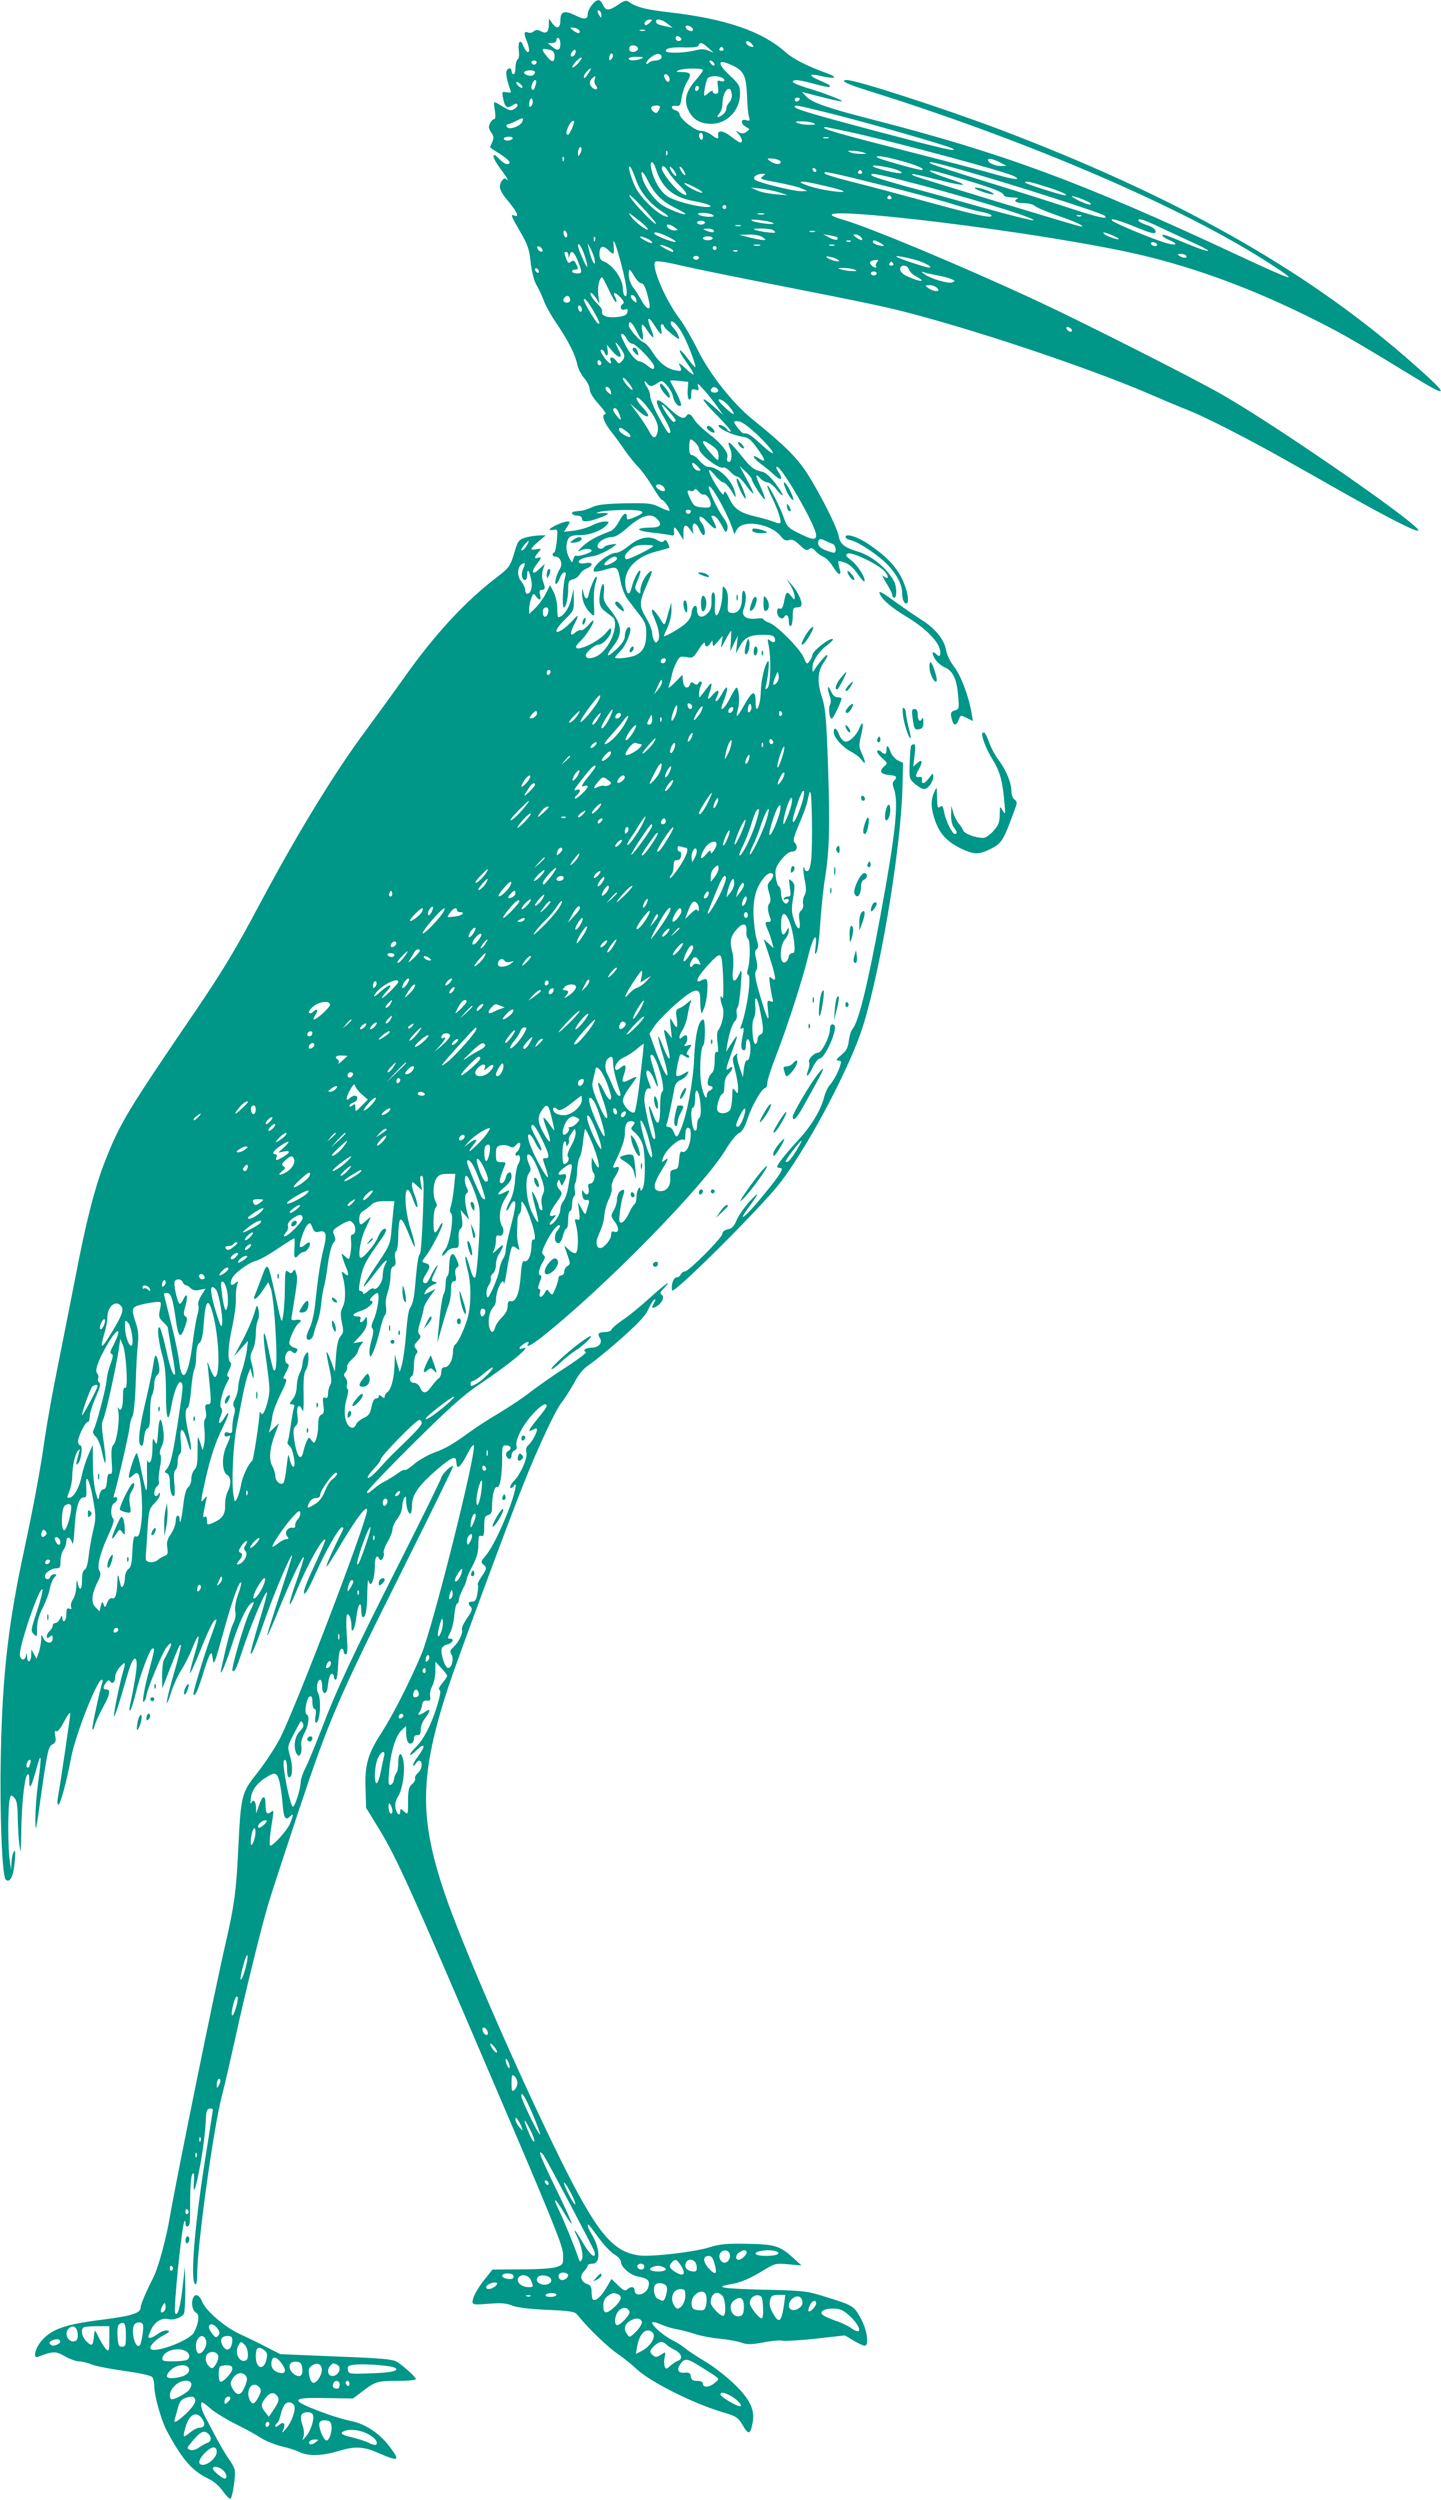 <?xml version="1.0" standalone="no"?>
<!DOCTYPE svg PUBLIC "-//W3C//DTD SVG 20010904//EN"
 "http://www.w3.org/TR/2001/REC-SVG-20010904/DTD/svg10.dtd">
<svg version="1.0" xmlns="http://www.w3.org/2000/svg"
 width="738pt" height="1280pt" viewBox="0 0 738 1280"
 preserveAspectRatio="xMidYMid meet">
<g transform="translate(0,1280) scale(0.1,-0.1)"
fill="#009688" stroke="none">
<path d="M3031 12774 c-12 -15 -21 -35 -21 -45 0 -29 -16 -31 -63 -8 -57 28
-77 21 -77 -26 0 -41 -19 -47 -43 -12 l-16 22 0 -32 c-1 -38 -13 -48 -41 -33
-16 9 -25 8 -36 0 -7 -7 -20 -10 -28 -7 -22 9 -25 -2 -10 -38 17 -41 18 -69 3
-60 -5 4 -14 18 -20 32 -13 36 -28 19 -22 -26 3 -23 1 -41 -6 -45 -6 -4 -11
-23 -11 -42 0 -19 -4 -34 -10 -34 -5 0 -10 7 -10 15 0 19 -19 20 -26 1 -5 -13
5 -58 20 -97 6 -13 2 -15 -18 -12 -25 5 -26 4 -20 -28 9 -46 20 -56 44 -41 24
15 30 15 30 2 0 -5 -8 -14 -18 -19 -18 -10 -23 -8 -82 28 -22 13 -23 13 -16
-33 5 -29 3 -46 -3 -46 -6 0 -15 -9 -21 -21 -9 -16 -8 -26 5 -46 14 -20 15
-30 6 -50 -6 -13 -11 -25 -11 -27 0 -2 23 -17 50 -34 49 -31 64 -52 35 -52 -8
0 -25 12 -38 26 -41 44 -39 10 3 -46 36 -48 52 -75 33 -57 -11 12 -33 -14 -33
-39 0 -13 13 -38 28 -56 57 -67 76 -103 47 -92 -22 9 -19 1 30 -84 38 -65 46
-89 53 -157 6 -50 17 -93 30 -115 12 -20 28 -55 37 -79 8 -24 37 -76 64 -115
61 -90 97 -161 107 -210 3 -21 20 -53 35 -71 16 -18 29 -44 29 -58 0 -15 17
-44 46 -76 25 -28 41 -51 35 -51 -22 0 -10 -39 23 -82 19 -24 52 -68 72 -98
21 -30 52 -70 70 -88 18 -18 52 -64 75 -102 23 -39 45 -70 50 -70 10 0 44 -49
37 -55 -2 -2 -24 6 -49 18 -40 20 -57 22 -177 20 -100 -2 -142 -7 -168 -19
-19 -9 -45 -18 -57 -19 -12 -1 -28 -3 -34 -4 -24 -2 -13 -21 12 -21 16 0 25
-6 25 -15 0 -19 25 -19 83 1 59 20 66 31 19 27 -32 -2 -34 -1 -12 6 14 5 69 9
123 10 104 1 123 -9 62 -35 -43 -18 -45 -17 -45 1 0 28 -19 15 -40 -25 -12
-23 -31 -45 -43 -49 -76 -29 -106 -46 -142 -77 -22 -20 -30 -31 -18 -25 27 14
63 14 63 1 0 -10 -69 -32 -80 -25 -4 3 -10 -5 -14 -18 -6 -21 -6 -21 -21 7
-17 33 -19 69 -5 97 8 15 22 19 61 19 51 0 114 25 138 54 12 14 10 16 -12 16
-15 0 -44 -9 -65 -20 -22 -11 -63 -23 -92 -27 l-52 -6 17 26 c16 25 16 27 0
27 -19 0 -83 -28 -90 -40 -2 -4 6 -5 19 -3 22 5 23 3 18 -54 -3 -32 -9 -59
-13 -61 -15 -6 -10 -22 6 -22 25 0 39 -38 22 -63 -17 -27 -30 -77 -19 -77 4 0
13 14 19 30 13 35 39 42 28 8 -12 -39 -18 -158 -7 -158 11 0 22 48 22 100 0
32 4 39 25 44 13 3 29 15 35 27 6 11 22 24 36 29 35 14 31 34 -6 27 -16 -4
-32 -2 -35 3 -8 12 22 26 70 32 31 4 99 38 122 62 2 1 -11 1 -27 -2 -17 -2
-33 -8 -36 -13 -9 -14 -34 -10 -34 5 0 21 40 46 72 46 18 0 44 15 79 46 73 65
122 80 153 48 29 -28 20 -44 -26 -45 -87 -1 -86 -16 2 -26 47 -5 92 -12 100
-14 11 -3 14 2 12 19 -4 31 5 28 28 -10 l20 -33 0 38 c0 42 12 47 35 15 l16
-23 -3 25 c-5 38 15 39 32 3 8 -18 18 -33 23 -33 13 0 7 43 -9 61 -9 10 -14
24 -11 31 3 8 17 0 41 -26 42 -44 55 -42 31 4 -15 30 -15 32 1 28 10 -1 27
-23 40 -47 20 -40 22 -42 29 -21 5 16 -1 33 -24 65 -25 34 -71 132 -71 150 0
35 88 -117 119 -205 l12 -35 13 24 c29 53 173 31 226 -36 14 -18 25 -23 41
-18 16 5 29 -1 55 -26 26 -25 36 -30 47 -21 11 9 18 7 33 -9 10 -12 29 -25 41
-30 12 -4 34 -26 48 -49 31 -49 47 -53 34 -8 -5 17 -7 33 -5 35 1 2 17 -2 35
-8 19 -7 44 -29 62 -56 17 -24 33 -43 35 -40 11 11 -29 78 -63 105 -33 26 -36
31 -20 38 23 8 153 -54 186 -90 26 -28 22 -48 -5 -25 -9 7 -2 -9 15 -36 17
-27 31 -55 31 -62 0 -7 5 -13 10 -13 14 0 13 56 -1 83 -35 66 -114 132 -186
153 -67 20 -90 38 -97 77 -10 56 -131 286 -189 362 -50 66 -116 127 -253 238
-101 82 -217 228 -279 352 -30 61 -73 135 -96 165 -72 95 -145 268 -123 290 6
6 55 -1 134 -20 69 -16 310 -65 535 -109 513 -101 560 -112 775 -173 370 -105
849 -271 1105 -383 55 -24 136 -58 180 -75 86 -34 296 -141 490 -250 66 -37
208 -117 315 -178 232 -130 358 -194 373 -189 35 11 -711 529 -1003 696 -144
83 -722 375 -950 481 -388 180 -855 375 -992 415 -332 95 836 -36 1437 -161
323 -67 652 -186 995 -360 133 -67 203 -108 514 -298 171 -104 153 -74 -69
119 -527 455 -1182 823 -2072 1161 -286 108 -735 254 -785 254 -40 0 -5 -19
94 -50 825 -257 1627 -601 2075 -892 156 -101 130 -93 -186 54 -786 367 -1184
514 -1861 688 -219 56 -299 84 -329 114 l-24 25 94 -24 c52 -14 101 -24 109
-24 21 0 -89 43 -177 69 -40 12 -73 26 -73 31 0 14 34 11 112 -11 39 -11 74
-18 76 -15 7 7 3 10 -52 34 -61 26 -54 37 13 21 70 -16 86 -7 26 15 -98 35
-173 73 -211 107 -119 107 -306 171 -589 204 -130 15 -177 27 -215 55 -13 9
-24 6 -54 -15 -48 -32 -63 -33 -78 -1 -14 32 -31 32 -57 -1z m49 -52 c0 -15
-2 -15 -10 -2 -13 20 -13 33 0 25 6 -3 10 -14 10 -23z m247 -39 c-9 -9 -19
-14 -23 -11 -10 10 6 28 24 28 15 0 15 -1 -1 -17z m91 -4 l27 -21 -35 7 c-42
9 -50 13 -50 26 0 16 31 10 58 -12z m130 -27 c3 -9 -2 -13 -14 -10 -9 1 -19 9
-22 16 -3 9 2 13 14 10 9 -1 19 -9 22 -16z m-580 -9 c5 -18 -10 -16 -34 2 -18
15 -18 15 5 13 14 -2 26 -9 29 -15z m335 0 c-7 -2 -19 -2 -25 0 -7 3 -2 5 12
5 14 0 19 -2 13 -5z m187 -44 c0 -5 -7 -9 -15 -9 -8 0 -15 7 -15 15 0 9 6 12
15 9 8 -4 15 -10 15 -15z m-620 -24 c0 -33 -14 -38 -41 -15 l-24 19 23 1 c13
0 22 6 22 16 0 8 5 12 10 9 6 -3 10 -17 10 -30z m981 -1 c12 -14 11 -16 -5
-13 -11 2 -21 10 -24 17 -5 17 13 15 29 -4z m-224 -19 l28 -25 -27 11 c-20 9
-38 9 -72 0 -54 -13 -146 -15 -146 -2 0 15 29 20 99 18 44 -1 66 2 69 11 6 18
18 15 49 -13z m-360 -1 c5 -15 -28 -27 -40 -15 -5 5 -6 14 -2 21 8 13 37 9 42
-6z m438 -4 c3 -5 -1 -10 -10 -10 -9 0 -13 5 -10 10 3 6 8 10 10 10 2 0 7 -4
10 -10z m-887 -6 c15 -4 22 -14 22 -30 0 -36 -14 -36 -43 2 -28 34 -24 40 21
28z m123 -27 c-16 -16 -26 0 -10 19 9 11 15 12 17 4 2 -6 -1 -17 -7 -23z m190
-20 c-8 -8 -11 -7 -11 4 0 20 13 34 18 19 3 -7 -1 -17 -7 -23z m255 4 c-4 -6
-17 -11 -30 -11 -12 0 -27 -5 -34 -12 -7 -7 -12 -8 -12 -2 0 13 29 39 50 46
19 7 35 -7 26 -21z m-426 -26 c-13 -14 -26 -23 -28 -20 -3 3 5 16 18 30 13 14
26 23 28 20 3 -3 -5 -16 -18 -30z m325 25 c-28 -12 -65 -12 -65 0 0 6 19 10
43 9 32 0 37 -2 22 -9z m-537 -21 c-2 -6 -8 -10 -13 -10 -5 0 -11 4 -13 10 -2
6 4 11 13 11 9 0 15 -5 13 -11z m907 0 c11 -17 -1 -21 -15 -4 -8 9 -8 15 -2
15 6 0 14 -5 17 -11z m106 -19 c50 -26 61 -53 65 -155 1 -44 6 -91 10 -104 6
-20 4 -22 -15 -16 -28 9 -29 -20 0 -35 20 -11 20 -12 2 -25 -13 -10 -23 -10
-38 -3 -19 11 -19 10 -2 -9 18 -21 23 -43 8 -43 -4 0 -25 14 -46 30 -41 33
-72 36 -67 7 4 -22 -4 -21 -35 3 -14 11 -39 20 -54 20 -30 0 -109 63 -109 87
0 6 -9 15 -20 18 -27 9 -25 27 2 23 20 -3 23 3 29 42 4 25 16 61 27 80 26 41
21 50 -26 51 -30 0 -33 2 -17 9 27 12 125 12 125 1 0 -6 -18 -30 -40 -55 -48
-56 -58 -101 -35 -149 23 -49 60 -71 118 -71 80 0 147 69 147 153 0 42 -4 49
-55 97 -69 66 -58 86 26 44z m-747 -35 c-17 -26 -24 -31 -24 -16 0 10 28 41
36 41 2 0 -3 -11 -12 -25z m-274 6 c0 -6 -5 -13 -10 -16 -14 -9 -52 4 -45 16
8 12 55 12 55 0z m687 -26 c8 -22 -6 -33 -17 -15 -13 20 -12 30 0 30 6 0 13
-7 17 -15z m-381 -11 c-4 -9 -1 -23 5 -31 16 -18 3 -29 -16 -13 -18 15 -19 32
-3 48 17 17 21 15 14 -4z m648 10 c23 -9 20 -27 -3 -19 -18 5 -19 2 -14 -29 4
-29 2 -36 -11 -36 -9 0 -16 5 -16 12 0 6 -7 4 -18 -5 -10 -10 -21 -17 -24 -17
-7 0 6 73 16 88 8 13 44 16 70 6z m-950 -36 c-8 -28 -12 -33 -20 -25 -9 8 6
47 17 47 6 0 7 -10 3 -22z m-74 -3 c7 -8 8 -15 2 -15 -5 0 -15 7 -22 15 -7 8
-8 15 -2 15 5 0 15 -7 22 -15z m910 -14 c0 -6 -4 -13 -10 -16 -5 -3 -10 1 -10
9 0 9 5 16 10 16 6 0 10 -4 10 -9z m168 -33 c2 -14 -4 -32 -12 -41 -9 -9 -16
-23 -16 -33 0 -9 -8 -23 -17 -30 -26 -20 -39 -17 -20 4 10 10 17 33 17 50 0
65 41 108 48 50z m-1027 -61 c-8 -8 -11 -5 -11 9 0 27 14 41 18 19 2 -9 -1
-22 -7 -28z m1374 33 c-3 -5 -10 -10 -16 -10 -5 0 -9 5 -9 10 0 6 7 10 16 10
8 0 12 -4 9 -10z m-715 -37 c0 -5 -4 -14 -9 -22 -8 -12 -12 -12 -25 -2 -9 7
-13 17 -10 22 6 11 44 12 44 2z m866 -32 c190 -47 612 -168 634 -182 29 -19
-43 -3 -395 90 -334 89 -415 113 -415 125 0 10 10 8 176 -33z m-1571 -44 c-9
-22 -63 -43 -77 -29 -8 8 -6 13 8 17 10 3 30 12 44 19 29 15 33 14 25 -7z
m265 -1 c0 -15 -24 -66 -31 -66 -12 0 -11 14 3 45 9 20 28 35 28 21z m1225 -6
c16 -7 11 -9 -20 -9 -22 0 -49 4 -60 9 -16 7 -11 9 20 9 22 0 49 -4 60 -9z
m183 -45 c229 -50 798 -202 845 -227 41 -21 4 -19 -80 5 -87 25 -233 63 -658
172 -121 31 -224 61 -229 66 -14 13 -10 12 122 -16z m-748 -26 c0 -11 -4 -17
-10 -14 -5 3 -10 13 -10 21 0 8 5 14 10 14 6 0 10 -9 10 -21z m-975 -9 c-3 -5
-15 -10 -26 -10 -10 0 -19 5 -19 10 0 6 12 10 26 10 14 0 23 -4 19 -10z m1618
3 c-7 -2 -19 -2 -25 0 -7 3 -2 5 12 5 14 0 19 -2 13 -5z m-1272 -80 c-10 -17
-10 -16 -11 3 0 23 13 41 18 25 2 -6 -1 -18 -7 -28z m446 -5 c-3 -8 -6 -5 -6
6 -1 11 2 17 5 13 3 -3 4 -12 1 -19z m1003 12 c23 -7 22 -8 -10 -8 -19 0 -44
3 -55 8 -17 7 -15 9 10 8 17 0 41 -4 55 -8z m-1533 -42 c-3 -8 -6 -5 -6 6 -1
11 2 17 5 13 3 -3 4 -12 1 -19z m1718 1 c83 -21 144 -48 113 -49 -20 0 -217
56 -226 64 -11 12 36 6 113 -15z m-607 -6 c5 -18 -30 -16 -54 2 -18 14 -17 15
15 13 19 -2 36 -9 39 -15z m1132 -9 l25 -13 -28 -1 c-32 0 -67 16 -67 31 0 12
31 4 70 -17z m-1770 -31 c31 -97 91 -146 201 -164 67 -12 102 -29 59 -29 -53
1 -165 31 -201 54 -37 25 -72 83 -84 144 -9 45 11 41 25 -5z m1578 -7 c260
-74 706 -217 720 -231 20 -20 -27 -10 -160 33 -84 28 -279 90 -433 137 -154
48 -287 91 -295 96 -31 18 14 9 168 -35z m-341 3 c14 -5 23 -12 20 -15 -8 -8
-147 26 -147 36 0 8 89 -6 127 -21z m-1341 -47 c22 -64 72 -125 133 -164 25
-15 38 -28 30 -28 -36 0 -132 87 -164 150 -24 49 -44 122 -27 105 5 -5 18 -34
28 -63z m168 37 c10 -18 37 -49 59 -71 44 -42 43 -64 -1 -31 -34 25 -92 100
-92 119 0 23 15 16 34 -17z m39 -19 c-6 -6 -33 30 -33 44 0 6 9 0 20 -14 10
-14 16 -27 13 -30z m47 6 c0 -6 -7 -2 -15 8 -8 11 -15 25 -15 30 0 6 7 2 15
-8 8 -11 15 -25 15 -30z m671 21 c-1 -12 -15 -9 -19 4 -3 6 1 10 8 8 6 -3 11
-8 11 -12z m234 -7 c3 -5 -1 -10 -10 -10 -9 0 -13 5 -10 10 3 6 8 10 10 10 2
0 7 -4 10 -10z m525 -40 c147 -44 200 -65 200 -79 0 -6 19 -11 43 -12 23 0 36
-3 30 -6 -27 -10 -11 -23 29 -23 23 0 49 -6 57 -14 9 -8 63 -31 121 -51 90
-31 141 -55 117 -55 -14 0 -842 252 -857 260 -24 15 -6 12 122 -20 144 -37
176 -34 58 5 -47 15 -89 32 -95 37 -13 12 19 5 175 -42z m-1623 -3 c32 -66 70
-105 134 -138 33 -16 59 -31 59 -34 0 -11 -95 26 -126 50 -40 31 -81 88 -94
133 -13 46 2 39 27 -11z m1189 -22 c144 -35 310 -80 370 -99 60 -19 128 -37
151 -41 24 -4 46 -12 50 -17 11 -19 -71 -2 -322 67 -132 36 -303 82 -380 101
-76 19 -144 39 -149 44 -17 17 11 12 280 -55z m-601 41 c-16 -12 -8 -15 76
-30 52 -10 108 -23 124 -31 l30 -13 -31 -1 c-39 -1 -224 45 -238 59 -13 13 9
30 38 30 19 0 19 0 1 -14z m708 -17 c290 -73 704 -198 679 -207 -7 -2 -126 28
-265 67 -138 39 -319 89 -402 111 -82 23 -154 45 -159 50 -17 17 19 12 147
-21z m-1016 -65 c-7 -7 -84 32 -92 47 -4 5 16 -1 45 -16 29 -14 50 -29 47 -31z
m629 34 c52 -12 94 -24 94 -28 0 -10 -118 8 -172 26 -27 9 -48 17 -48 20 0 8
33 4 126 -18z m1128 -3 c80 -25 124 -45 99 -45 -17 0 -203 60 -203 65 0 10 25
5 104 -20z m-1360 -31 l41 -14 -62 5 c-34 3 -77 11 -95 20 l-33 15 54 -6 c30
-4 73 -13 95 -20z m-634 -159 c0 -15 -114 102 -134 138 -11 20 10 3 58 -48 41
-44 75 -84 76 -90z m1205 135 c3 -5 -1 -10 -10 -10 -9 0 -13 5 -10 10 3 6 8
10 10 10 2 0 7 -4 10 -10z m1021 -32 c4 -6 -2 -7 -17 -3 -29 9 -79 34 -79 40
0 7 90 -27 96 -37z m-1866 -18 c0 -5 -4 -10 -10 -10 -5 0 -10 5 -10 10 0 6 5
10 10 10 6 0 10 -4 10 -10z m-430 -83 c18 -15 30 -30 28 -32 -7 -7 -68 40 -86
66 -15 22 -15 22 4 8 12 -8 35 -27 54 -42z m360 43 c11 -7 6 -10 -20 -10 -19
0 -42 5 -50 10 -11 7 -6 10 20 10 19 0 42 -5 50 -10z m263 3 c-7 -2 -21 -2
-30 0 -10 3 -4 5 12 5 17 0 24 -2 18 -5z m1624 -9 c-3 -3 -12 -4 -19 -1 -8 3
-5 6 6 6 11 1 17 -2 13 -5z m-1577 -36 c20 -12 -88 0 -109 12 -10 6 4 7 39 3
30 -3 62 -10 70 -15z m1845 -16 c97 -40 117 -44 113 -24 -2 10 -21 23 -46 30
-23 8 -42 18 -42 24 0 13 30 3 135 -47 50 -23 121 -57 159 -74 102 -46 73 -48
-35 -3 -52 22 -105 43 -118 47 -33 10 -19 -9 19 -25 48 -20 35 -30 -19 -14
-68 20 -261 100 -275 114 -15 16 32 3 109 -28z m-2195 18 c0 -5 -9 -10 -20
-10 -11 0 -20 5 -20 10 0 6 9 10 20 10 11 0 20 -4 20 -10z m-154 -25 c19 -14
19 -14 -2 -15 -12 0 -27 7 -34 15 -17 20 9 21 36 0z m337 8 c-7 -2 -19 -2 -25
0 -7 3 -2 5 12 5 14 0 19 -2 13 -5z m-138 -23 c7 -12 -12 -12 -40 0 -18 8 -17
9 7 9 15 1 30 -3 33 -9z m299 4 c9 -3 16 -10 16 -14 0 -7 -101 7 -109 16 -7 6
76 5 93 -2z m-1051 -19 c4 -8 2 -17 -2 -20 -5 -2 -11 4 -14 15 -6 23 8 27 16
5z m1270 8 c-7 -2 -19 -2 -25 0 -7 3 -2 5 12 5 14 0 19 -2 13 -5z m-748 -27
c28 -14 42 -25 33 -25 -18 -1 -108 35 -108 44 0 11 27 4 75 -19z m2270 10 c19
-8 35 -17 35 -20 0 -7 -63 15 -74 25 -14 13 0 11 39 -5z m-1789 -11 c19 -14
19 -14 -1 -14 -11 1 -42 7 -70 14 l-50 13 51 1 c30 1 58 -5 70 -14z m382 0 c3
-3 2 -8 -1 -12 -4 -3 -22 1 -40 11 l-32 17 34 -6 c19 -3 37 -7 39 -10z m122 0
c16 -19 0 -19 -26 0 -16 12 -16 14 -3 15 9 0 22 -7 29 -15z m-1363 -17 c-3 -8
-6 -5 -6 6 -1 11 2 17 5 13 3 -3 4 -12 1 -19z m268 10 c14 -6 25 -15 25 -20 0
-5 -13 -2 -30 7 -45 23 -41 34 5 13z m335 2 c0 -5 -11 -10 -25 -10 -14 0 -25
5 -25 10 0 6 11 10 25 10 14 0 25 -4 25 -10z m-464 -149 c25 -99 31 -156 14
-146 -5 3 -10 20 -10 36 0 50 -50 121 -97 140 -17 6 -23 17 -23 38 0 40 16 48
44 22 30 -28 32 -27 29 17 -3 34 -2 35 8 12 6 -14 22 -67 35 -119z m1171 133
c-3 -3 -12 -4 -19 -1 -8 3 -5 6 6 6 11 1 17 -2 13 -5z m153 -9 c27 -15 20 -19
-17 -9 -13 4 -23 10 -23 15 0 12 11 11 40 -6z m1415 -5 c3 -5 -1 -10 -9 -10
-8 0 -18 5 -21 10 -3 6 1 10 9 10 8 0 18 -4 21 -10z m-2930 -61 c9 -28 15 -52
12 -55 -4 -5 -47 92 -47 108 0 23 20 -7 35 -53z m49 -11 c3 -16 4 -28 1 -28
-7 0 -23 41 -30 78 l-6 27 14 -25 c8 -14 17 -37 21 -52z m402 41 c3 -5 2 -9
-1 -9 -9 0 -65 30 -65 35 0 7 60 -16 66 -26z m447 24 c-7 -2 -21 -2 -30 0 -10
3 -4 5 12 5 17 0 24 -2 18 -5z m380 0 c-7 -2 -19 -2 -25 0 -7 3 -2 5 12 5 14
0 19 -2 13 -5z m-1495 -22 c3 -8 -1 -12 -9 -9 -7 2 -15 10 -17 17 -3 8 1 12 9
9 7 -2 15 -10 17 -17z m892 9 c0 -5 -4 -10 -10 -10 -5 0 -10 5 -10 10 0 6 5
10 10 10 6 0 10 -4 10 -10z m107 -16 c-3 -3 -12 -4 -19 -1 -8 3 -5 6 6 6 11 1
17 -2 13 -5z m-866 -21 c1 -17 2 -17 6 0 7 27 21 20 37 -16 29 -72 30 -77 2
-77 -14 0 -26 5 -26 10 0 6 7 10 15 10 18 0 18 5 4 31 -8 16 -13 18 -25 9 -11
-10 -16 -7 -24 15 -12 33 -12 35 0 35 6 0 11 -8 11 -17z m3164 -3 c8 -13 -15
-13 -35 0 -12 8 -11 10 7 10 12 0 25 -4 28 -10z m-2495 -10 c0 -5 -7 -10 -15
-10 -8 0 -15 5 -15 10 0 6 7 10 15 10 8 0 15 -4 15 -10z m715 -13 c7 -6 0 -7
-20 -3 -16 4 -34 12 -40 17 -7 7 0 8 20 3 17 -3 35 -11 40 -17z m395 2 c44
-12 91 -38 69 -39 -18 0 -159 47 -168 56 -6 7 41 -1 99 -17z m-199 -12 c-6 -8
-8 -17 -4 -20 3 -4 2 -7 -4 -7 -6 0 -16 6 -22 14 -12 15 -3 23 28 25 10 1 11
-2 2 -12z m84 -7 c3 -5 -1 -10 -10 -10 -9 0 -13 5 -10 10 3 6 8 10 10 10 2 0
7 -4 10 -10z m80 -30 c4 -11 20 -27 36 -35 60 -32 20 -30 -48 2 -20 9 -33 23
-33 34 0 26 37 25 45 -1z m-1895 -11 c0 -6 -4 -7 -10 -4 -5 3 -10 11 -10 16 0
6 5 7 10 4 6 -3 10 -11 10 -16z m1615 11 c17 -7 15 -9 -10 -8 -16 0 -41 4 -55
8 -23 7 -22 8 10 8 19 0 44 -3 55 -8z m-1126 -35 c11 -19 27 -35 35 -35 14 0
28 -33 41 -99 10 -45 -13 -38 -42 15 -12 21 -26 44 -31 50 -19 21 -32 53 -32
78 0 34 4 33 29 -9z m1241 15 c0 -5 -7 -10 -15 -10 -8 0 -15 5 -15 10 0 6 7
10 15 10 8 0 15 -4 15 -10z m310 -10 c25 -4 56 -12 70 -18 23 -9 23 -11 6 -18
-21 -8 -116 21 -144 44 -16 12 -15 13 3 7 11 -4 40 -10 65 -15z m-1681 -76
c17 -37 34 -64 37 -61 3 3 1 15 -6 26 -15 28 1 27 29 -3 14 -15 19 -26 12 -31
-20 -12 -13 -37 8 -30 15 5 18 2 14 -13 -3 -15 -16 -21 -51 -25 -51 -6 -86 7
-78 28 2 7 -7 23 -21 36 -28 27 -48 59 -36 59 5 0 16 -12 26 -27 l17 -28 -6
46 c-5 39 6 89 20 89 2 0 18 -30 35 -66z m1681 11 c10 -12 9 -15 -7 -15 -10 0
-28 7 -39 15 -18 14 -18 14 7 15 15 0 32 -7 39 -15z m-1880 -61 c0 -14 -21
-19 -33 -7 -9 9 13 34 24 27 5 -3 9 -12 9 -20z m339 0 c3 -16 1 -17 -13 -5
-19 16 -21 34 -3 29 6 -3 14 -13 16 -24z m-219 -57 c31 -54 37 -72 21 -62 -11
6 -71 108 -71 119 0 17 23 -9 50 -57z m-60 7 c0 -8 -4 -12 -10 -9 -5 3 -10 13
-10 21 0 8 5 12 10 9 6 -3 10 -13 10 -21z m406 -124 c3 0 3 11 0 25 -4 14 -2
25 4 25 5 0 10 -4 10 -9 0 -5 19 -24 41 -42 38 -30 41 -31 34 -10 -4 13 -16
32 -26 42 -11 11 -17 25 -13 31 8 13 44 -27 68 -77 27 -54 64 -155 57 -155 -4
0 -22 21 -40 46 -18 25 -36 43 -39 40 -3 -4 8 -25 25 -49 57 -79 60 -96 8 -47
-28 26 -43 36 -36 23 16 -32 14 -36 -20 -29 -44 8 -83 39 -116 91 -15 25 -36
48 -45 51 -22 7 -78 71 -78 89 0 29 18 15 40 -30 27 -56 40 -58 30 -5 -9 49
-2 50 28 4 29 -44 37 -39 17 9 -25 61 -17 74 15 24 16 -26 32 -47 36 -47z
m2104 18 c0 -13 -23 -5 -28 10 -2 7 2 10 12 6 9 -3 16 -11 16 -16z m-2280 -43
c7 -14 20 -25 29 -25 18 0 111 -97 111 -116 0 -19 -7 -18 -37 6 -14 11 -31 20
-38 20 -17 0 -49 38 -74 87 -23 47 -25 53 -13 53 5 0 15 -11 22 -25z m-14 -79
c4 -11 -1 -25 -11 -35 -15 -15 -17 -15 -29 2 -17 22 -37 22 -29 1 11 -28 -16
-11 -38 24 -12 18 -16 32 -10 32 7 0 14 -7 17 -15 10 -25 21 -17 16 13 l-4 27
30 -35 c34 -39 53 -35 31 7 -22 45 -22 50 0 23 11 -14 23 -33 27 -44z m-116
-47 c0 -5 -4 -9 -10 -9 -5 0 -10 7 -10 16 0 8 5 12 10 9 6 -3 10 -10 10 -16z
m160 -134 c-1 -5 -12 3 -25 18 -14 15 -25 33 -25 40 1 7 12 -1 25 -18 14 -16
25 -34 25 -40z m282 -1 c-2 -23 1 -45 7 -49 7 -4 11 5 11 25 0 27 3 30 21 25
18 -6 20 -4 14 17 -5 18 1 15 29 -17 20 -22 50 -60 68 -85 l32 -45 -48 43
c-79 68 -67 38 19 -48 44 -44 74 -80 68 -80 -7 0 -15 4 -18 10 -10 16 -45 32
-45 21 0 -15 68 -48 118 -56 37 -6 47 -14 82 -63 43 -60 45 -74 5 -48 -40 26
-29 0 13 -30 20 -15 52 -41 70 -58 34 -32 45 -19 16 22 -8 12 -11 22 -5 22 26
0 201 -305 201 -350 0 -27 -20 -25 -89 10 -53 26 -61 34 -76 77 -19 58 -84
183 -85 165 0 -7 11 -34 24 -60 29 -59 50 -122 42 -129 -3 -4 -16 -2 -29 4
-12 5 -53 18 -92 27 -86 20 -114 39 -141 96 -17 34 -23 40 -26 25 -2 -15 -12
-5 -41 41 -45 75 -48 102 -6 51 17 -20 36 -37 44 -37 7 0 25 -19 40 -42 24
-40 26 -41 20 -13 -14 67 -85 135 -140 135 -9 0 -28 14 -42 30 -13 17 -31 30
-39 30 -10 0 -14 12 -14 40 0 22 3 40 7 40 12 0 43 -33 43 -47 0 -27 101 -106
124 -97 7 3 23 -7 36 -21 13 -14 29 -25 36 -25 7 0 27 -20 45 -45 18 -25 34
-43 37 -41 2 3 -13 35 -34 73 l-37 68 31 -29 c18 -17 32 -34 32 -39 0 -15 62
-109 67 -103 3 3 -7 30 -21 62 -29 62 -29 75 -1 44 10 -11 26 -20 36 -20 10 0
30 -16 45 -35 15 -20 29 -33 32 -31 3 3 -14 30 -37 61 -27 35 -51 57 -69 60
-43 10 -54 18 -111 89 -56 69 -72 78 -51 27 13 -31 5 -75 -11 -65 -6 3 -8 13
-4 22 8 23 -30 72 -95 121 -31 24 -65 56 -74 72 -18 30 -30 36 -41 19 -12 -20
-37 -9 -90 41 -70 66 -81 48 -26 -46 22 -37 38 -72 34 -78 -8 -13 -16 -1 -62
83 -22 41 -41 87 -41 101 0 14 -7 34 -15 45 -8 10 -14 24 -14 29 0 6 6 2 14
-9 14 -18 24 -17 58 6 16 11 22 9 43 -16 14 -15 28 -41 31 -57 6 -31 29 -56
41 -45 3 4 -7 32 -23 63 -17 31 -31 59 -33 63 -1 3 19 3 45 0 l48 -5 -3 -41z
m-393 -10 c3 -16 1 -17 -13 -5 -19 16 -21 34 -3 29 6 -3 14 -13 16 -24z m549
8 c2 -7 -6 -12 -17 -12 -21 0 -27 11 -14 24 9 9 26 2 31 -12z m-337 -121 c28
-44 35 -74 23 -105 -9 -24 -22 -19 -40 17 -9 17 -35 57 -57 87 l-41 55 44 -39
c52 -46 69 -32 21 18 -38 39 -43 71 -5 35 14 -13 38 -44 55 -68z m390 42 c20
-23 32 -43 25 -43 -10 0 -76 62 -76 71 0 13 31 -4 51 -28z m-271 -75 c0 -5 -4
-8 -10 -8 -10 0 -60 73 -60 87 1 10 70 -69 70 -79z m-290 36 c15 -37 12 -42
-10 -15 -22 26 -26 41 -10 41 6 0 15 -12 20 -26z m717 -118 c88 -86 98 -121
12 -42 -55 51 -70 60 -91 57 -8 -1 -48 48 -48 59 0 4 12 5 27 2 16 -3 58 -35
100 -76z m-677 24 c14 -10 22 -22 18 -26 -9 -8 -58 22 -58 36 0 15 12 12 40
-10z m430 -67 c33 -22 40 -33 40 -63 -1 -23 -3 -22 -40 20 -53 60 -53 79 0 43z
m-65 -113 c16 -18 16 -20 2 -20 -9 0 -21 9 -27 20 -6 11 -7 20 -2 20 5 0 17
-9 27 -20z m-176 -103 c6 -8 8 -17 5 -20 -9 -8 -44 11 -44 23 0 15 26 12 39
-3z m204 -39 c15 4 37 -26 37 -50 0 -16 -7 -19 -42 -16 -38 3 -45 7 -60 38
-21 44 -22 54 -3 47 8 -4 17 -1 21 5 5 7 12 5 21 -8 8 -10 20 -18 26 -16z
m-65 -89 c-2 -6 -8 -10 -13 -10 -5 0 -11 4 -13 10 -2 6 4 11 13 11 9 0 15 -5
13 -11z m690 -148 c9 -5 25 -12 35 -15 18 -6 24 -46 7 -46 -6 0 -26 7 -45 14
-24 10 -35 22 -35 35 0 23 11 26 38 12z"/>
<path d="M5029 11819 c30 -10 57 -17 59 -14 8 7 -65 35 -90 34 -14 0 -2 -8 31
-20z"/>
<path d="M3240 11011 c0 -5 7 -14 15 -21 16 -14 18 -10 9 14 -6 17 -24 22 -24
7z"/>
<path d="M3380 10828 c0 -9 11 -30 25 -45 19 -22 24 -24 25 -11 0 9 -11 30
-25 45 -19 22 -24 24 -25 11z"/>
<path d="M3620 10610 c0 -5 9 -14 20 -20 22 -12 27 -1 8 18 -14 14 -28 16 -28
2z"/>
<path d="M3780 10532 c0 -5 7 -15 15 -22 8 -7 15 -8 15 -2 0 5 -7 15 -15 22
-8 7 -15 8 -15 2z"/>
<path d="M3776 10328 c11 -37 43 -94 43 -78 1 18 -36 100 -44 100 -4 0 -3 -10
1 -22z"/>
<path d="M4020 10306 c12 -34 33 -66 42 -66 4 0 -2 20 -14 45 -23 47 -44 63
-28 21z"/>
<path d="M4030 10208 c0 -9 5 -20 10 -23 13 -8 13 5 0 25 -8 13 -10 13 -10 -2z"/>
<path d="M3856 10093 c-12 -12 7 -23 41 -23 20 0 34 2 31 5 -9 10 -66 23 -72
18z"/>
<path d="M2704 10051 c-47 -12 -51 -17 -69 -78 -21 -71 -28 -81 -90 -128 -163
-125 -316 -290 -472 -510 -58 -82 -150 -208 -203 -280 -155 -208 -348 -524
-535 -875 -126 -237 -191 -346 -333 -555 -345 -506 -385 -572 -458 -755 -56
-138 -102 -318 -158 -610 -25 -129 -66 -334 -90 -455 -25 -121 -54 -285 -66
-365 -23 -164 -56 -341 -106 -575 -82 -378 -112 -644 -120 -1055 -6 -295 7
-615 25 -633 21 -21 40 16 46 88 5 51 4 66 -4 55 -6 -8 -11 -33 -12 -55 l-2
-40 -7 50 c-10 59 -10 268 -1 309 6 28 7 29 24 12 13 -14 17 -36 18 -104 1
-48 4 -112 9 -142 6 -46 7 -35 9 65 1 141 16 284 31 299 7 7 10 -2 10 -29 0
-54 10 -38 36 57 26 97 29 75 9 -72 -8 -58 -14 -141 -14 -185 1 -74 3 -65 28
115 35 242 38 258 62 270 14 8 17 17 12 42 -4 22 -3 29 5 24 7 -4 23 15 41 51
17 32 30 50 31 40 0 -15 -50 -357 -65 -439 -2 -16 -1 -28 4 -28 10 0 42 117
64 235 21 117 134 405 158 405 5 0 6 -6 4 -12 -15 -46 -55 -231 -52 -241 3 -7
8 2 12 18 4 17 23 57 41 91 37 66 42 94 19 94 -19 0 -19 11 -2 35 10 13 16 15
21 6 11 -17 26 -3 26 24 0 13 11 36 25 51 28 30 30 26 15 -26 -17 -57 -51
-223 -46 -227 4 -4 24 57 73 226 21 73 43 92 43 38 0 -30 -13 -110 -36 -217
-3 -16 -2 -21 4 -15 5 6 17 44 27 85 21 91 73 230 86 230 12 0 12 0 -15 -104
-30 -110 -42 -188 -27 -166 6 8 11 21 11 28 0 25 81 220 102 247 27 34 33 26
12 -16 -10 -19 -21 -42 -26 -51 -4 -10 -8 -46 -8 -80 l1 -63 33 85 c54 137 56
143 62 137 3 -3 -13 -69 -36 -147 -42 -145 -49 -204 -11 -87 12 36 35 85 51
109 15 23 41 74 56 112 37 93 42 69 9 -40 -14 -47 -24 -88 -22 -90 3 -3 28 54
57 125 28 72 58 135 66 142 19 16 19 15 -21 -95 -31 -85 -85 -264 -85 -281 0
-3 4 -4 9 0 6 3 22 45 37 93 14 48 31 96 37 107 11 18 12 16 17 -20 4 -36 10
-22 52 130 44 163 83 273 93 263 3 -2 -4 -31 -16 -62 -12 -36 -18 -69 -14 -87
4 -17 0 -39 -9 -58 -14 -26 -33 -98 -62 -231 -13 -61 16 3 50 107 38 120 75
201 100 222 21 18 20 8 -3 -37 -28 -54 -100 -301 -90 -307 11 -7 21 15 49 100
42 129 118 310 127 302 3 -3 -16 -74 -42 -157 -25 -84 -44 -154 -41 -157 6 -7
26 42 82 201 45 127 124 310 130 303 2 -2 -28 -97 -66 -212 -38 -115 -66 -205
-61 -199 5 5 33 68 61 139 58 142 119 270 126 262 2 -2 -14 -55 -36 -117 -46
-128 -49 -169 -5 -64 60 145 138 284 151 271 2 -2 -17 -48 -42 -103 -60 -128
-78 -177 -62 -172 7 3 30 47 53 99 48 110 121 239 136 239 6 0 9 -3 7 -7 -1
-5 -17 -37 -35 -73 -35 -72 -55 -120 -49 -120 3 0 37 55 77 122 80 133 128
195 129 166 1 -53 -366 -1013 -446 -1168 -24 -47 -75 -124 -113 -173 -85 -106
-87 -116 -101 -397 -10 -212 -20 -286 -64 -477 -54 -232 -252 -1205 -286
-1403 -19 -114 -60 -262 -84 -309 -37 -73 -66 -140 -66 -156 0 -29 -48 -43
-206 -63 -183 -23 -253 -48 -304 -110 -31 -38 -42 -89 -16 -79 77 30 92 30
138 3 25 -14 57 -26 72 -26 15 0 43 -7 63 -15 20 -9 97 -24 171 -34 84 -12
138 -24 143 -33 5 -7 9 -27 9 -44 0 -49 36 -178 65 -231 80 -148 129 -204 213
-244 27 -13 57 -39 75 -66 17 -23 34 -40 38 -36 11 12 27 122 21 147 -2 11
-15 35 -27 52 -13 16 -42 66 -66 110 -23 43 -50 95 -60 114 -18 33 -25 70 -13
70 3 0 24 -16 46 -35 23 -19 79 -53 127 -77 47 -23 105 -55 127 -70 23 -15 71
-34 106 -43 36 -8 78 -22 94 -30 40 -21 117 -19 194 5 89 27 130 25 210 -10
101 -44 110 -40 61 26 -51 71 -128 124 -201 138 -53 11 -127 35 -208 68 -104
43 -86 54 83 50 l133 -2 45 34 c69 53 79 56 181 56 53 0 96 4 96 9 0 10 -57
62 -96 88 -22 14 -74 19 -313 28 l-286 12 -70 36 c-38 20 -100 50 -137 67 -78
36 -173 118 -193 166 -16 40 -40 44 -49 10 -7 -29 2 -58 21 -69 16 -10 10 -54
-13 -98 -23 -45 -224 -117 -224 -80 0 16 33 47 72 67 27 15 30 19 14 22 -10 2
-31 -5 -47 -17 -28 -20 -49 -27 -49 -15 0 3 7 21 15 39 19 39 55 60 89 51 26
-6 64 7 78 28 4 6 7 63 7 126 l-2 115 -12 -106 c-11 -102 -26 -152 -38 -132
-10 16 35 459 48 471 3 3 5 -2 5 -11 0 -26 20 -20 22 6 1 12 2 70 2 129 1 64
5 111 12 118 8 8 10 -3 7 -42 -5 -82 11 -31 36 107 12 67 22 153 24 192 2 59
5 73 19 77 10 2 18 0 18 -5 0 -5 -16 -107 -35 -227 -59 -366 -82 -650 -55
-667 6 -4 10 16 10 52 0 145 83 746 126 911 14 53 45 188 70 301 47 216 131
558 166 676 11 39 81 252 154 473 161 483 201 576 543 1260 138 276 251 507
251 514 0 6 -13 -1 -30 -17 -16 -16 -30 -34 -30 -40 0 -7 -94 -198 -209 -426
-247 -488 -328 -661 -405 -864 -32 -82 -68 -171 -82 -197 -13 -26 -24 -58 -24
-71 0 -34 -29 -127 -40 -127 -9 0 -34 103 -45 187 -5 36 -3 53 4 53 6 0 11
-19 11 -45 0 -25 4 -45 10 -45 18 0 21 47 7 104 -17 61 -20 47 45 170 9 17 11
17 19 3 7 -11 2 -23 -16 -41 -27 -27 -34 -86 -15 -116 9 -13 11 -13 19 0 5 8
7 26 4 40 -3 17 3 42 16 66 22 40 28 90 12 96 -15 5 -1 86 15 92 10 4 14 -4
14 -29 0 -19 5 -35 11 -35 7 0 9 -12 5 -35 -4 -19 -3 -35 2 -35 21 0 29 117
11 152 -12 22 -4 68 11 68 6 0 10 -16 10 -36 0 -41 23 -44 28 -3 5 47 12 69
22 69 6 0 10 -7 10 -15 0 -8 4 -15 10 -15 5 0 10 35 12 77 2 50 7 78 16 81 6
2 12 -3 12 -12 0 -9 5 -16 11 -16 9 0 10 27 5 99 -4 58 -3 102 2 105 11 6 22
-26 22 -62 0 -45 18 -11 25 48 8 67 25 91 25 36 0 -20 4 -36 9 -36 14 0 21 39
22 125 1 44 3 72 6 63 12 -47 33 6 33 83 0 38 13 52 23 27 8 -18 28 12 22 31
-3 7 6 33 20 57 14 23 25 52 25 64 0 12 11 36 25 54 14 18 25 46 25 62 0 16 5
36 10 44 8 12 10 10 10 -10 0 -36 11 -70 21 -70 5 0 9 19 9 42 0 55 34 103
129 185 71 60 94 71 97 45 1 -7 2 -16 3 -22 3 -25 23 -5 53 53 19 37 33 56 35
46 11 -48 -213 -939 -269 -1069 -59 -140 -148 -315 -202 -398 -72 -111 -88
-166 -84 -287 l3 -101 67 -109 c92 -153 155 -291 573 -1268 315 -735 368 -865
369 -910 1 -50 0 -52 -34 -64 -21 -7 -94 -12 -181 -12 l-147 -1 -34 -43 c-40
-48 -68 -99 -68 -122 0 -15 10 -16 83 -10 63 5 90 3 119 -9 24 -10 86 -18 179
-22 127 -6 144 -9 158 -28 48 -61 153 -163 205 -198 32 -22 75 -57 96 -77 67
-64 288 -176 440 -221 75 -22 80 -26 111 -79 24 -40 35 -31 45 35 9 62 -20
117 -104 196 -39 36 -102 85 -140 107 -39 23 -83 52 -99 65 -15 13 -46 33 -69
44 -45 23 -104 74 -104 90 0 6 18 3 43 -8 23 -10 60 -22 82 -25 22 -4 65 -15
95 -25 30 -10 88 -21 128 -24 40 -4 89 -13 109 -20 31 -11 51 -10 112 1 41 8
84 12 95 9 12 -3 89 1 172 10 l151 17 45 -27 c24 -14 50 -26 56 -26 25 0 13
81 -20 141 -36 65 -38 66 -198 115 -77 24 -105 27 -302 31 -209 5 -255 13
-166 28 53 9 100 29 171 73 55 33 60 35 125 29 l67 -6 -45 41 c-67 60 -93 68
-238 70 -104 2 -139 -2 -192 -19 -74 -23 -287 -48 -352 -41 -140 16 -221 115
-413 503 -218 443 -502 1095 -591 1361 -128 382 -124 599 22 1047 42 127 314
864 393 1059 68 170 154 353 182 390 17 21 47 68 68 105 26 50 49 76 82 98 25
17 99 77 164 135 84 75 123 116 135 146 10 23 24 45 30 49 9 6 9 2 1 -13 -16
-29 -14 -34 9 -22 29 15 46 50 29 61 -11 6 -8 14 11 33 47 51 9 24 -72 -49
-46 -42 -107 -92 -136 -111 -29 -20 -56 -42 -59 -50 -3 -8 -17 -14 -32 -14
-35 0 -43 -8 -29 -30 16 -25 -6 -50 -43 -50 -29 0 -48 -15 -28 -22 7 -2 -39
-37 -102 -78 -63 -40 -145 -98 -184 -128 -38 -30 -111 -78 -161 -108 -50 -29
-117 -73 -150 -97 -84 -61 -121 -83 -185 -106 -30 -12 -75 -37 -98 -57 -23
-20 -45 -34 -48 -30 -3 3 -20 -5 -37 -18 -17 -12 -47 -31 -66 -41 -19 -9 -47
-29 -62 -43 -19 -17 -28 -21 -28 -11 0 8 107 120 237 249 186 184 260 250 338
302 160 107 281 208 220 184 -20 -7 -19 4 3 20 20 16 36 18 27 4 -14 -22 16
-8 67 32 315 248 832 774 946 964 23 39 53 76 66 82 17 8 30 29 45 75 23 69
74 157 91 157 5 0 10 12 10 26 0 14 20 76 44 137 55 141 137 393 166 515 24
98 47 127 37 45 -5 -39 -4 -44 5 -28 6 10 15 78 19 150 5 71 15 171 23 220 24
150 27 267 17 578 -9 258 -14 305 -32 360 -25 74 -22 131 11 177 12 17 20 33
17 36 -5 5 -41 -37 -64 -72 -11 -18 -12 -17 -12 6 -1 34 30 82 73 115 20 15
35 30 32 32 -12 13 -106 -60 -106 -82 0 -6 -6 -20 -14 -30 -13 -18 -15 -17
-29 17 -19 46 -138 166 -178 180 -16 5 -29 14 -29 18 0 4 -17 6 -37 3 -53 -6
-78 13 -64 50 14 36 14 84 1 92 -6 4 -10 -11 -10 -39 0 -50 -21 -79 -54 -74
-19 3 -21 8 -18 53 2 33 -2 57 -12 70 -15 19 -15 18 -16 -20 0 -51 -18 -115
-31 -115 -7 0 -10 22 -7 57 2 35 -1 58 -8 60 -7 2 -11 -13 -10 -41 1 -34 -4
-51 -21 -67 -27 -27 -53 -19 -53 17 0 37 -24 25 -28 -14 -2 -20 -14 -40 -34
-57 -30 -25 -108 -70 -108 -61 0 2 9 23 20 47 11 24 19 62 19 84 l-1 40 -10
-35 c-27 -95 -21 -90 -51 -42 -35 54 -51 54 -27 0 25 -58 32 -100 20 -118 -9
-13 -11 -13 -20 0 -5 8 -10 26 -10 40 0 14 -14 48 -30 75 -37 63 -37 80 0 165
34 78 36 88 14 69 -22 -18 -44 -64 -44 -91 0 -20 -1 -21 -16 -7 -14 15 -14 20
0 54 9 21 16 43 16 49 -1 22 -31 -30 -42 -71 -12 -50 -24 -55 -33 -13 -18 83
42 156 151 185 38 10 70 19 72 21 2 1 -2 12 -8 24 -8 16 -14 19 -19 11 -6 -9
-15 -8 -37 5 -41 23 -92 12 -144 -31 -23 -19 -52 -35 -63 -35 -43 0 -133 -77
-114 -96 3 -3 29 1 58 10 62 18 62 17 78 -64 7 -36 23 -73 41 -96 17 -22 44
-57 60 -78 24 -31 30 -49 30 -87 0 -63 -15 -95 -55 -114 -30 -13 -105 -21
-105 -11 0 3 13 17 28 33 29 29 60 108 48 120 -10 10 -26 -17 -26 -46 0 -15
-15 -39 -41 -63 -50 -48 -62 -43 -21 10 54 68 50 113 -18 197 -28 35 -31 46
-27 83 5 49 -7 57 -17 11 -12 -62 -7 -87 22 -108 15 -12 33 -26 40 -31 32 -27
-3 -137 -60 -185 -32 -27 -78 -34 -78 -11 0 17 47 56 67 56 21 0 63 46 63 70
0 19 -3 18 -26 -10 -40 -47 -154 -100 -154 -72 0 5 10 17 21 28 25 22 69 89
69 105 0 6 -12 -3 -26 -21 -15 -17 -32 -29 -38 -27 -6 3 -19 -2 -29 -11 -27
-24 -30 -8 -8 37 28 54 26 61 -6 24 -16 -17 -40 -39 -55 -48 -45 -28 -35 4 17
55 43 42 45 47 44 100 l-1 55 -13 -54 c-11 -47 -42 -90 -66 -91 -3 0 -5 21 -5
48 0 26 -9 63 -19 82 l-18 34 -22 -44 c-13 -25 -37 -58 -54 -74 l-31 -30 0 26
c0 15 5 39 11 55 10 26 12 27 23 11 19 -26 29 -22 22 7 -5 18 -2 25 9 25 17 0
19 9 6 44 -6 15 -6 37 -1 57 l10 32 -30 -28 c-35 -34 -42 -13 -10 28 24 30 25
38 5 31 -20 -8 -19 5 3 29 16 19 16 20 -10 15 -37 -7 -35 1 9 39 l38 32 -30 0
c-16 -1 -44 -4 -61 -8z m-4 -40 c-11 -21 -30 -37 -30 -25 0 8 30 44 37 44 2 0
-1 -9 -7 -19z m640 -12 c-38 -25 -128 -67 -134 -62 -11 12 -6 24 20 48 21 20
38 25 78 25 38 0 47 -3 36 -11z m-180 -59 c0 -13 -56 -41 -64 -32 -8 7 33 41
52 42 6 0 12 -4 12 -10z m-481 -53 c-12 -27 -7 -57 11 -57 5 0 10 12 10 27 0
35 10 24 20 -23 9 -38 -1 -74 -20 -74 -6 0 -10 8 -10 19 0 10 -9 30 -21 45
-22 28 -20 73 4 88 17 11 19 3 6 -25z m129 -219 c-5 -32 -28 -35 -28 -4 0 17
5 26 16 26 10 0 14 -7 12 -22z m935 -150 l-3 -53 19 40 20 40 -5 -45 -5 -45
21 38 c24 44 52 57 121 57 36 0 51 -4 56 -15 8 -23 -4 -30 -23 -15 -14 12 -15
10 -7 -26 13 -65 10 -201 -6 -216 -11 -11 -13 -9 -8 12 13 57 19 135 10 125
-17 -18 -36 -99 -37 -163 -2 -67 -26 -115 -26 -51 0 67 -15 66 -55 -5 -40 -72
-51 -80 -35 -25 10 34 4 110 -8 108 -4 0 -18 -23 -32 -51 -28 -57 -59 -81 -39
-31 33 83 29 113 -5 48 -11 -19 -23 -35 -28 -35 -5 0 -4 9 2 19 18 36 10 46
-15 19 -32 -37 -35 -35 -20 10 15 43 11 55 -9 26 -8 -10 -21 -28 -30 -39 -15
-20 -15 -20 -16 3 0 13 5 32 10 43 11 20 -3 28 -15 9 -5 -8 -11 -7 -21 1 -11
9 -15 8 -20 -5 -11 -28 -33 -18 -36 17 l-3 32 -39 -40 c-24 -24 -36 -32 -32
-20 5 11 12 36 16 55 3 19 14 50 24 68 16 31 20 33 52 28 32 -7 35 -4 64 41
16 26 30 39 30 30 0 -22 16 -22 29 1 10 16 10 15 11 -3 1 -18 4 -16 26 10 l26
30 -6 -35 c-6 -34 -6 -34 19 13 14 26 27 47 29 47 2 0 1 -24 -1 -52z m-333
-96 c0 -13 -12 -22 -22 -16 -10 6 -1 24 13 24 5 0 9 -4 9 -8z m-590 -61 c0 -6
-4 -13 -10 -16 -5 -3 -10 1 -10 9 0 9 5 16 10 16 6 0 10 -4 10 -9z m1156 -59
c-19 -19 -21 -5 -4 35 11 28 12 28 16 4 2 -13 -3 -31 -12 -39z m-586 4 c0 -8
-9 -24 -20 -37 l-20 -24 17 38 c18 40 23 45 23 23z m-327 -97 c-24 -42 -84
-111 -90 -105 -7 7 88 136 99 136 5 0 1 -14 -9 -31z m397 -70 c-20 -48 -30
-33 -12 17 10 27 18 39 20 29 2 -9 -2 -30 -8 -46z m85 43 c0 -18 -20 -15 -23
4 -3 10 1 15 10 12 7 -3 13 -10 13 -16z m296 -25 c-8 -8 -11 -5 -11 9 0 27 14
41 18 19 2 -9 -1 -22 -7 -28z m-261 -17 c-30 -42 -36 -31 -8 15 12 21 24 33
26 27 2 -7 -6 -26 -18 -42z m174 25 c-6 -16 -24 -21 -24 -7 0 11 11 22 21 22
5 0 6 -7 3 -15z m-633 -43 c-19 -38 -41 -62 -41 -46 0 13 52 96 57 91 2 -3 -5
-23 -16 -45z m-371 24 c0 -13 -29 -31 -37 -22 -4 4 25 36 33 36 2 0 4 -6 4
-14z m214 2 c-13 -24 -37 -48 -47 -48 -6 0 2 14 18 30 31 32 41 38 29 18z
m1041 3 c3 -5 1 -12 -5 -16 -5 -3 -10 1 -10 9 0 18 6 21 15 7z m-942 -31 c-9
-16 -21 -30 -26 -30 -9 0 -1 17 21 43 23 26 25 21 5 -13z m117 21 c0 -12 -20
-25 -27 -18 -7 7 6 27 18 27 5 0 9 -4 9 -9z m16 -54 c-26 -45 -79 -97 -98 -97
-6 0 7 19 29 43 21 23 50 57 63 74 33 46 38 33 6 -20z m144 28 c0 -15 -6 -25
-15 -25 -12 0 -13 4 -3 25 6 14 13 25 15 25 1 0 3 -11 3 -25z m47 -7 c-3 -8
-6 -5 -6 6 -1 11 2 17 5 13 3 -3 4 -12 1 -19z m-147 -62 c-24 -39 -48 -50 -29
-13 15 29 41 58 47 53 2 -3 -6 -21 -18 -40z m300 -26 c-6 -12 -14 -19 -17 -17
-2 3 1 15 7 27 6 12 14 19 17 17 2 -3 -1 -15 -7 -27z m-189 -17 c-11 -21 -61
-70 -61 -60 0 7 60 77 66 77 3 0 0 -8 -5 -17z m609 -4 c0 -5 -4 -9 -10 -9 -5
0 -10 7 -10 16 0 8 5 12 10 9 6 -3 10 -10 10 -16z m-216 -16 c-4 -16 -13 -39
-21 -53 -13 -24 -13 -24 -7 10 7 36 21 70 30 70 2 0 1 -12 -2 -27z m-694 2
c-7 -8 -17 -15 -22 -15 -6 0 -5 7 2 15 7 8 17 15 22 15 6 0 5 -7 -2 -15z m232
5 c16 0 -12 -30 -45 -46 -38 -20 -44 -12 -17 26 14 19 28 29 37 26 8 -3 19 -6
25 -6z m167 -32 c-7 -13 -14 -18 -16 -11 -3 7 1 22 8 35 7 13 14 18 16 11 3
-7 -1 -22 -8 -35z m458 20 c-3 -8 -6 -5 -6 6 -1 11 2 17 5 13 3 -3 4 -12 1
-19z m98 -57 c-9 -28 -19 -51 -22 -51 -6 0 4 45 19 83 18 47 21 21 3 -32z
m-895 -3 c-32 -26 -38 -13 -9 18 15 16 25 21 28 13 2 -7 -6 -21 -19 -31z m725
-7 c-3 -12 -10 -21 -15 -21 -5 0 -4 11 2 25 13 29 23 26 13 -4z m-915 16 c0
-2 -10 -12 -22 -23 l-23 -19 19 23 c18 21 26 27 26 19z m457 -84 c-8 -15 -25
-37 -37 -48 -19 -17 -18 -11 11 45 20 40 34 59 37 48 2 -9 -3 -29 -11 -45z
m-327 31 c0 -3 -16 -25 -35 -48 -38 -47 -43 -58 -20 -50 8 4 15 2 15 -3 0 -13
-59 -68 -65 -61 -3 3 1 11 10 18 20 16 19 34 -1 26 -21 -8 -17 -1 36 66 40 52
60 69 60 52z m379 -28 c-7 -14 -16 -26 -21 -26 -5 0 -1 14 7 31 20 37 31 33
14 -5z m-473 -22 c-10 -14 -20 -23 -23 -20 -3 3 2 17 11 32 10 14 20 23 23 20
3 -3 -2 -17 -11 -32z m1048 -19 c-23 -36 -29 -24 -8 17 9 18 19 28 21 21 2 -6
-3 -23 -13 -38z m-1293 7 c-11 -21 -41 -48 -41 -38 0 4 7 18 16 31 19 29 40
34 25 7z m489 9 c0 -13 -29 -35 -37 -28 -7 8 15 37 28 37 5 0 9 -4 9 -9z m-84
-16 c16 -12 17 -16 5 -24 -8 -5 -20 -7 -27 -4 -7 2 -22 -1 -34 -7 -25 -13 -22
-2 8 33 18 21 23 21 48 2z m319 -29 c-10 -14 -22 -26 -27 -26 -5 0 0 14 12 31
26 36 39 32 15 -5z m-695 6 c0 -5 -14 -21 -31 -38 -31 -28 -31 -24 1 24 15 22
30 29 30 14z m1415 -379 c-5 -45 -11 -63 -21 -63 -8 0 -14 5 -14 12 0 6 -2 9
-5 6 -3 -2 0 -30 6 -62 9 -45 9 -62 -1 -81 -7 -13 -10 -33 -7 -44 3 -12 -2
-26 -10 -33 -11 -8 -13 -23 -9 -49 9 -56 -9 -56 -27 -1 -14 40 -14 60 -5 116
10 60 9 69 -6 84 -17 16 -17 14 -11 -30 6 -40 5 -48 -8 -48 -9 0 -19 -4 -22
-10 -3 -6 1 -7 9 -4 16 6 22 -7 9 -19 -13 -13 -33 16 -33 48 0 19 -5 35 -11
37 -6 2 -13 24 -16 48 -4 39 -1 50 28 88 22 27 41 42 56 42 25 0 32 27 12 47
-9 9 -2 33 24 95 20 46 38 95 41 111 17 83 21 71 24 -73 2 -85 0 -183 -3 -217z
m-55 264 c-23 -65 -40 -92 -40 -66 0 17 35 122 46 141 19 30 15 -18 -6 -75z
m-475 24 c-23 -47 -45 -72 -45 -54 0 12 58 103 65 103 3 0 -6 -22 -20 -49z
m45 -11 c-16 -31 -23 -18 -8 15 7 15 14 23 16 17 2 -6 -2 -21 -8 -32z m370
-43 c-12 -32 -24 -57 -26 -57 -8 0 8 73 24 110 24 56 26 11 2 -53z m-1341 46
c-28 -38 -73 -83 -83 -83 -6 0 12 23 39 50 50 51 68 64 44 33z m361 -28 c-13
-14 -26 -23 -28 -20 -3 3 5 16 18 30 13 14 26 23 28 20 3 -3 -5 -16 -18 -30z
m925 -42 c-19 -58 -44 -104 -45 -83 0 20 26 103 41 132 20 36 23 4 4 -49z
m-1175 54 c0 -2 -14 -16 -32 -33 -30 -28 -30 -17 0 19 13 15 32 23 32 14z
m1060 -84 c-25 -76 -69 -163 -82 -163 -4 0 2 21 16 48 13 26 32 74 42 107 10
33 22 66 27 73 20 26 18 1 -3 -65z m51 5 c-24 -69 -80 -181 -81 -160 0 7 8 29
19 50 10 20 24 55 31 77 21 64 41 108 47 102 3 -3 -5 -34 -16 -69z m-936 42
c-10 -11 -21 -17 -24 -14 -3 3 3 12 13 20 28 20 32 17 11 -6z m-298 -38 c-20
-20 -37 -34 -37 -30 0 13 62 79 68 73 3 -3 -11 -22 -31 -43z m210 22 c-3 -3
-12 -4 -19 -1 -8 3 -5 6 6 6 11 1 17 -2 13 -5z m392 -36 c-26 -50 -70 -111
-76 -104 -3 2 4 17 15 33 11 15 32 47 46 71 15 23 29 42 31 42 3 0 -4 -19 -16
-42z m-209 17 c-7 -9 -15 -13 -17 -11 -7 7 7 26 19 26 6 0 6 -6 -2 -15z m330
0 c0 -8 -7 -15 -15 -15 -9 0 -12 6 -9 15 4 8 10 15 15 15 5 0 9 -7 9 -15z
m384 -65 c-37 -82 -44 -67 -9 17 16 37 31 61 33 55 2 -6 -9 -39 -24 -72z
m-454 42 c0 -14 -101 -154 -107 -148 -5 4 95 156 103 156 2 0 4 -4 4 -8z
m-129 -35 c-8 -8 -11 -7 -11 4 0 20 13 34 18 19 3 -7 -1 -17 -7 -23z m216 -19
c-35 -59 -54 -84 -61 -78 -3 3 13 34 36 68 46 70 65 77 25 10z m298 -13 c-8
-21 -18 -36 -21 -33 -3 3 2 23 11 43 8 21 18 36 21 33 3 -3 -2 -23 -11 -43z
m-389 -30 c-20 -30 -41 -55 -47 -55 -8 0 6 23 66 106 5 7 11 11 14 9 2 -3 -12
-30 -33 -60z m-161 5 c-10 -11 -20 -18 -23 -15 -7 6 18 35 31 35 5 0 2 -9 -8
-20z m495 -3 c0 -7 -7 -22 -15 -33 -11 -15 -15 -16 -15 -4 0 10 -9 4 -25 -15
-30 -37 -34 -14 -5 33 20 32 60 45 60 19z m-159 -17 c20 0 7 -41 -32 -99 -23
-34 -44 -59 -47 -56 -3 3 0 11 6 17 7 7 12 26 12 44 0 24 4 31 17 30 12 0 19
7 21 22 2 12 -1 22 -7 22 -6 0 -11 7 -11 16 0 11 5 14 16 10 9 -3 20 -6 25 -6z
m-631 -9 c0 -5 -7 -14 -15 -21 -16 -14 -18 -10 -9 14 6 17 24 22 24 7z m678
-43 l-13 -23 -3 23 c-4 28 21 66 26 39 2 -9 -3 -26 -10 -39z m-597 4 c-5 -10
-18 -25 -27 -33 -16 -12 -17 -12 -9 1 10 18 37 50 42 50 2 0 -1 -8 -6 -18z
m-171 -5 c0 -2 -12 -14 -27 -28 l-28 -24 24 28 c23 25 31 32 31 24z m890 -54
c0 -10 -9 -29 -20 -43 l-20 -25 0 27 c0 15 7 34 16 42 20 20 24 20 24 -1z
m-860 -43 c-33 -41 -40 -47 -40 -30 0 13 61 82 68 76 2 -3 -10 -23 -28 -46z
m-326 28 c-13 -24 -47 -58 -58 -58 -5 0 5 16 24 35 35 37 46 44 34 23z m276
-23 c-13 -14 -28 -25 -34 -25 -5 0 3 13 19 30 16 16 31 28 33 25 3 -3 -5 -16
-18 -30z m295 5 c-10 -11 -20 -18 -23 -15 -7 6 18 35 31 35 5 0 2 -9 -8 -20z
m895 -2 c0 -6 -7 -20 -17 -30 -14 -16 -14 -24 -4 -59 9 -31 9 -44 1 -55 -11
-13 -9 -38 6 -78 4 -11 1 -16 -10 -16 -19 0 -20 -2 -3 -43 8 -18 17 -45 21
-62 l8 -30 -25 24 -26 23 30 -91 c34 -108 37 -130 12 -110 -15 13 -15 10 -9
-36 4 -28 10 -59 13 -69 4 -15 2 -18 -12 -12 -16 6 -17 1 -12 -45 9 -75 -3
-53 -40 72 -25 86 -30 115 -21 129 8 12 8 29 1 58 -8 32 -8 44 2 52 10 9 10
19 -1 56 -7 25 -14 82 -15 127 -2 84 16 140 59 190 17 19 42 23 42 5z m-1075
-19 c-8 -12 -35 -12 -35 0 0 11 22 20 33 14 4 -2 5 -9 2 -14z m799 -85 c-42
-83 -78 -127 -49 -59 9 22 26 62 37 90 25 63 42 85 46 61 2 -9 -13 -50 -34
-92z m-594 77 c-10 -20 -30 -37 -30 -26 0 11 25 45 33 45 4 0 3 -9 -3 -19z
m-599 -9 c-12 -22 -41 -48 -41 -36 0 8 40 54 47 54 2 0 -1 -8 -6 -18z m1269
-6 c0 -13 -9 -34 -20 -47 l-20 -24 6 30 c7 32 22 65 29 65 3 0 5 -11 5 -24z
m-1148 -13 c-14 -25 -51 -58 -58 -51 -3 3 9 22 27 42 32 38 48 42 31 9z m1198
5 c0 -7 -10 -24 -21 -38 l-20 -25 7 25 c6 24 22 50 30 50 2 0 4 -6 4 -12z
m-706 -39 c-24 -27 -30 -15 -9 18 12 17 20 23 23 15 2 -7 -4 -22 -14 -33z m91
-17 c-27 -26 -42 -38 -35 -27 25 36 73 85 79 79 3 -2 -17 -26 -44 -52z m-1189
1 c-10 -10 -19 5 -10 18 6 11 8 11 12 0 2 -7 1 -15 -2 -18z m634 13 c0 -13
-29 -31 -37 -22 -4 4 25 36 33 36 2 0 4 -6 4 -14z m987 -11 c-4 -8 -11 -15
-17 -15 -7 0 -7 6 0 21 13 23 26 19 17 -6z m-467 12 c0 -2 -12 -14 -27 -28
l-28 -24 24 28 c23 25 31 32 31 24z m-379 -25 c-12 -22 -41 -48 -41 -36 0 8
40 54 47 54 2 0 -1 -8 -6 -18z m1042 -12 c-6 -22 -23 -38 -23 -21 0 17 12 41
20 41 5 0 6 -9 3 -20z m-1123 -25 c-13 -14 -26 -23 -28 -20 -3 3 5 16 18 30
13 14 26 23 28 20 3 -3 -5 -16 -18 -30z m610 5 c-6 -12 -14 -19 -17 -17 -2 3
1 15 7 27 6 12 14 19 17 17 2 -3 -1 -15 -7 -27z m-650 15 c0 -10 -72 -85 -82
-85 -5 0 7 20 28 45 32 39 54 56 54 40z m130 -38 c-19 -18 -27 -23 -20 -12 27
38 43 55 49 50 3 -3 -10 -20 -29 -38z m67 -4 c-15 -21 -52 -63 -83 -93 -35
-34 -49 -44 -36 -25 11 17 37 46 57 65 20 19 46 50 57 68 11 18 23 31 26 28 3
-3 -7 -23 -21 -43z m722 3 c0 -12 -3 -15 -6 -8 -4 10 -13 6 -35 -15 l-29 -28
10 28 c22 58 31 69 47 56 8 -6 14 -21 13 -33z m-1370 -18 c-8 -14 -14 -18 -17
-10 -4 13 17 46 25 38 3 -2 -1 -15 -8 -28z m761 22 c0 -5 -14 -24 -31 -42
l-31 -33 23 43 c21 39 39 54 39 32z m420 -84 c-29 -42 -54 -75 -56 -73 -2 2
17 40 43 86 29 52 50 78 56 72 6 -6 -10 -37 -43 -85z m-1229 65 c-11 -19 -61
-56 -61 -44 0 10 52 63 62 63 5 0 4 -8 -1 -19z m110 0 c-17 -31 -99 -116 -106
-110 -3 4 18 34 47 67 53 61 78 79 59 43z m69 9 c0 -5 7 -10 15 -10 31 0 13
-18 -22 -22 -21 -3 -39 -4 -40 -3 -2 0 4 11 13 23 16 23 34 29 34 12z m1150
-4 c0 -19 -37 -63 -45 -54 -8 8 25 68 37 68 4 0 8 -6 8 -14z m-179 -39 c-23
-38 -51 -65 -51 -50 0 15 61 96 67 89 3 -3 -4 -20 -16 -39z m519 18 c0 -8 -4
-15 -10 -15 -5 0 -10 7 -10 15 0 8 5 15 10 15 6 0 10 -7 10 -15z m-460 -4 c0
-5 -9 -19 -20 -32 l-21 -24 16 33 c15 31 25 41 25 23z m674 -32 c9 -22 19 -67
23 -100 5 -50 3 -59 -10 -59 -9 0 -17 -10 -19 -22 -2 -13 -11 -24 -20 -26 -27
-5 -25 87 2 118 11 13 20 32 20 44 -1 20 -1 20 -13 -2 -17 -30 -27 -18 -27 33
0 68 20 75 44 14z m-1359 11 c-3 -5 -14 -10 -23 -10 -15 0 -15 2 -2 10 20 13
33 13 25 0z m290 -20 c-9 -16 -20 -30 -26 -30 -5 0 -2 14 8 30 9 17 21 30 25
30 5 0 2 -13 -7 -30z m848 -38 c-2 -17 2 -34 7 -37 13 -8 13 -110 1 -153 -6
-20 -6 -32 0 -32 21 0 -7 -193 -38 -269 -4 -9 -1 -11 7 -6 10 6 11 -1 5 -31
-12 -59 -11 -77 3 -81 8 -3 12 6 12 26 0 38 16 41 22 4 5 -39 -5 -88 -17 -82
-5 2 -12 -16 -15 -41 l-5 -45 -18 52 c-10 29 -15 58 -11 65 4 7 -1 6 -10 -3
-16 -15 -16 -20 -2 -76 9 -34 16 -76 16 -94 0 -31 -1 -32 -15 -13 -13 18 -14
15 -15 -29 0 -27 -5 -57 -10 -68 -13 -22 -58 -26 -66 -4 -7 18 14 85 27 85 5
0 9 18 9 40 0 27 7 47 20 60 24 24 28 49 5 30 -22 -18 -19 -3 16 92 32 87 31
91 -8 31 l-24 -38 5 34 c11 63 26 110 41 124 8 8 11 24 8 36 -3 11 -1 27 5 34
5 6 12 55 16 107 6 89 5 93 -8 63 -24 -53 -40 -42 -32 23 4 31 2 73 -5 96 -13
50 -7 76 26 112 31 34 51 29 48 -12z m-837 -22 c-14 -22 -28 -40 -31 -40 -7 0
7 33 28 63 30 44 33 22 3 -23z m-556 21 c-10 -21 -30 -37 -30 -26 0 14 21 45
31 45 6 0 6 -7 -1 -19z m985 -11 c-10 -11 -20 -18 -23 -15 -3 3 3 14 13 25 10
11 20 18 23 15 3 -3 -3 -14 -13 -25z m65 27 c0 -2 -10 -12 -22 -23 l-23 -19
19 23 c18 21 26 27 26 19z m-1019 -45 c-5 -10 -17 -24 -25 -32 -23 -18 -22 7
1 32 21 23 37 23 24 0z m23 -37 c-9 -14 -19 -23 -22 -20 -5 4 26 45 35 45 2 0
-4 -11 -13 -25z m616 0 c-7 -8 -17 -15 -23 -15 -5 0 -2 9 8 20 21 23 35 19 15
-5z m51 8 c-17 -32 -40 -58 -41 -47 0 11 38 64 46 64 3 0 0 -8 -5 -17z m-1121
-2 c0 -12 -20 -25 -27 -18 -7 7 6 27 18 27 5 0 9 -4 9 -9z m1464 -13 c-13 -23
-37 -48 -46 -48 -5 0 1 14 14 30 21 29 46 43 32 18z m56 -11 c0 -7 -11 -28
-25 -47 -28 -38 -33 -25 -9 26 16 34 34 45 34 21z m-1400 -15 c0 -5 -14 -21
-32 -38 -30 -27 -31 -27 -17 -4 9 14 19 31 23 38 8 13 26 16 26 4z m-80 -32
c-12 -16 -26 -30 -33 -30 -6 0 2 14 18 30 16 17 30 30 33 30 2 0 -6 -13 -18
-30z m-50 10 c0 -5 -6 -10 -14 -10 -8 0 -18 5 -21 10 -3 6 3 10 14 10 12 0 21
-4 21 -10z m461 -8 c-12 -22 -51 -58 -51 -47 0 9 50 65 57 65 2 0 -1 -8 -6
-18z m-274 -18 c-7 -7 -37 7 -37 17 0 6 9 5 21 -1 11 -7 19 -14 16 -16z m489
-12 c-16 -15 -25 -20 -21 -12 13 25 38 50 44 45 3 -3 -8 -18 -23 -33z m998 26
c10 -31 15 -222 6 -208 -8 13 -10 13 -10 -2 0 -9 5 -29 11 -45 11 -28 -2 -91
-24 -120 -5 -7 -6 -36 -2 -64 5 -37 4 -50 -4 -45 -7 5 -11 -9 -11 -45 0 -32
-5 -56 -14 -63 -21 -17 -30 -66 -11 -66 19 0 20 -16 0 -24 -8 -3 -15 -13 -15
-23 0 -32 -18 1 -28 52 -11 54 -5 192 9 201 12 7 12 134 1 134 -24 0 -42 -80
-47 -199 -5 -121 -36 -287 -70 -367 -17 -41 -22 -42 -35 -9 -5 14 -17 25 -26
25 -11 0 -14 5 -9 18 6 14 23 95 41 190 3 12 15 27 29 32 13 5 29 18 35 29 10
20 10 20 -19 3 -16 -9 -33 -14 -36 -10 -4 4 -1 31 6 62 12 54 12 55 35 39 15
-10 24 -11 24 -4 0 6 -5 11 -10 11 -6 0 -3 12 7 27 18 26 17 27 -6 20 -18 -4
-21 -3 -12 6 13 13 15 47 3 47 -4 0 -13 -5 -20 -12 -19 -19 -15 13 5 41 9 14
20 45 24 70 4 25 11 55 15 66 7 19 7 19 -17 -1 -13 -12 -32 -24 -42 -27 -15
-6 -17 -14 -11 -52 7 -52 1 -57 -21 -17 -15 26 -15 26 -10 -28 l6 -55 -20 25
c-25 30 -25 22 -6 -50 27 -101 15 -107 -22 -12 -30 78 -29 48 3 -54 47 -156
14 -121 -46 48 l-24 66 29 43 c17 23 66 73 109 111 92 79 121 86 122 28 0 -19
1 -46 3 -60 3 -24 3 -24 17 8 15 34 24 136 12 147 -3 4 -16 2 -27 -5 -40 -21
-16 26 48 93 37 39 49 45 55 25z m-113 -20 c10 -18 9 -20 -7 -14 -10 4 -21 1
-25 -6 -13 -21 -22 -1 -9 21 14 27 26 27 41 -1z m-996 2 c4 -6 16 -8 28 -5 21
6 22 6 3 -9 -24 -19 -66 -21 -66 -3 0 25 23 36 35 17z m551 -68 c-16 -15 -25
-20 -21 -12 13 25 38 50 44 45 3 -3 -8 -18 -23 -33z m150 -12 l-6 -30 28 17
27 17 -24 -27 c-13 -15 -34 -29 -45 -33 -12 -3 -32 -18 -45 -32 -16 -19 -21
-21 -17 -9 7 23 76 127 83 127 3 0 3 -14 -1 -30z m-1196 -29 c-10 -21 -30 -37
-30 -26 0 14 21 45 31 45 6 0 6 -7 -1 -19z m215 -1 c-10 -11 -20 -18 -23 -15
-7 6 18 35 31 35 5 0 2 -9 -8 -20z m695 -24 l-22 -21 18 35 c10 21 19 30 22
21 2 -7 -6 -23 -18 -35z m-1079 1 c-8 -8 -11 -7 -11 4 0 20 13 34 18 19 3 -7
-1 -17 -7 -23z m119 25 c0 -4 -21 -28 -46 -52 -45 -44 -52 -38 -11 7 35 39 11
36 -34 -4 -30 -27 -39 -31 -30 -16 22 42 121 95 121 65z m770 -1 c0 -6 -4 -13
-10 -16 -5 -3 -10 1 -10 9 0 9 5 16 10 16 6 0 10 -4 10 -9z m-689 -29 c-5 -9
-19 -26 -32 -37 -22 -20 -20 -14 11 33 17 26 35 30 21 4z m829 5 c0 -14 -23
-37 -50 -52 -12 -6 -13 -5 -2 6 17 18 15 29 -4 29 -14 0 -14 3 -4 15 16 19 60
20 60 2z m-630 -22 c-7 -9 -15 -13 -18 -10 -3 2 1 11 8 20 7 9 15 13 18 10 3
-2 -1 -11 -8 -20z m514 0 c-6 -16 -24 -21 -24 -7 0 11 11 22 21 22 5 0 6 -7 3
-15z m-64 1 c0 -3 -15 -15 -32 -27 l-33 -23 24 27 c22 24 41 35 41 23z m1119
-83 c22 -103 24 -133 7 -139 -9 -3 -16 -14 -16 -24 0 -11 -4 -21 -9 -25 -16
-9 -25 103 -11 130 7 13 11 41 8 64 -5 56 8 52 21 -6z m-1889 17 c-6 -11 -16
-20 -22 -20 -6 0 -3 9 7 20 10 11 20 20 22 20 2 0 -1 -9 -7 -20z m390 12 c0
-5 -14 -21 -31 -38 -30 -28 -31 -28 -19 -4 7 14 17 31 23 38 11 14 27 16 27 4z
m885 -47 c-15 -25 -30 -44 -32 -41 -3 3 7 26 22 51 15 26 29 44 32 42 3 -3 -7
-26 -22 -52z m-1585 31 c0 -14 -67 -76 -83 -76 -4 0 0 11 9 25 17 26 7 34 -14
13 -6 -6 -15 -8 -19 -4 -5 4 5 19 20 32 31 27 87 33 87 10z m775 -16 c-10 -11
-20 -18 -23 -15 -7 6 18 35 31 35 5 0 2 -9 -8 -20z m100 10 l20 -8 -20 -7
c-11 -3 -28 -11 -38 -16 -27 -15 -33 -3 -12 21 20 22 21 22 50 10z m-145 -3
c0 -2 -15 -16 -32 -33 l-33 -29 29 33 c28 30 36 37 36 29z m189 -48 c-38 -29
-46 -22 -14 11 18 19 31 26 34 19 2 -7 -7 -20 -20 -30z m301 -42 c-69 -67 -64
-51 9 25 25 26 47 45 50 42 3 -2 -24 -33 -59 -67z m80 13 c-17 -22 -36 -40
-42 -40 -5 0 5 18 22 40 17 22 36 40 42 40 5 0 -5 -18 -22 -40z m-990 10 c-6
-11 -16 -20 -22 -20 -6 0 -3 9 7 20 10 11 20 20 22 20 2 0 -1 -9 -7 -20z
m1257 -38 c-26 -26 -47 -43 -47 -39 0 12 82 98 88 92 4 -3 -15 -27 -41 -53z
m-1457 35 c0 -2 -10 -12 -22 -23 l-23 -19 19 23 c18 21 26 27 26 19z m1241
-14 c-15 -29 -72 -97 -87 -106 -27 -16 -13 10 37 66 52 59 67 70 50 40z
m-1121 -18 c-7 -8 -17 -15 -23 -15 -5 0 -2 9 8 20 21 23 35 19 15 -5z m1284
16 c7 -10 -22 -37 -30 -28 -9 8 3 37 15 37 5 0 12 -4 15 -9z m-1334 -16 c-7
-8 -17 -15 -22 -15 -6 0 -5 7 2 15 7 8 17 15 22 15 6 0 5 -7 -2 -15z m240 0
c-7 -9 -15 -13 -19 -10 -3 3 1 10 9 15 21 14 24 12 10 -5z m28 -37 c-14 -18
-31 -34 -39 -36 -8 -3 2 12 20 32 43 45 52 47 19 4z m302 23 c0 -15 -115 -144
-152 -171 -26 -19 -30 -20 -18 -4 22 29 163 184 167 184 1 0 3 -4 3 -9z m246
-18 c-18 -36 -65 -87 -73 -80 -3 4 6 20 20 37 14 16 28 39 32 50 3 11 13 20
21 20 13 0 13 -4 0 -27z m-66 -22 c-12 -17 -26 -31 -31 -31 -6 0 2 16 17 35
32 43 45 39 14 -4z m-1020 21 c0 -13 -12 -22 -22 -16 -10 6 -1 24 13 24 5 0 9
-4 9 -8z m385 -8 c-38 -30 -61 -36 -32 -10 15 14 33 26 40 26 7 0 3 -8 -8 -16z
m319 -2 c5 -9 -11 -29 -49 -62 l-30 -25 28 31 c27 30 36 51 17 39 -11 -7 -14
8 -3 18 9 9 31 9 37 -1z m-132 -32 c-18 -17 -38 -30 -45 -30 -6 0 3 14 21 30
18 17 38 30 45 30 6 0 -3 -14 -21 -30z m541 -10 c-16 -29 -33 -39 -33 -22 0 9
38 52 46 52 3 0 -3 -13 -13 -30z m-373 5 c-7 -8 -17 -15 -22 -15 -6 0 -5 7 2
15 7 8 17 15 22 15 6 0 5 -7 -2 -15z m440 12 c0 -2 -10 -12 -21 -23 -22 -19
-22 -19 -10 4 10 18 31 31 31 19z m-1170 -26 c0 -12 -20 -25 -27 -18 -7 7 6
27 18 27 5 0 9 -4 9 -9z m875 -1 c3 -5 -9 -17 -27 -26 -18 -9 -49 -27 -68 -41
-25 -17 -19 -9 18 26 54 52 66 58 77 41z m794 -165 c-10 -93 -24 -174 -29
-179 -14 -14 -60 32 -60 60 0 12 16 43 35 68 19 26 35 48 35 51 0 3 -13 -1
-30 -10 -43 -22 -49 -19 -35 22 16 46 10 60 -16 37 -11 -9 -22 -15 -25 -11
-13 13 10 50 39 62 18 8 48 27 67 43 19 17 36 29 37 28 1 -1 -7 -78 -18 -171z
m-1499 109 c0 0 -12 -11 -27 -25 -14 -13 -23 -19 -19 -12 3 6 2 14 -4 18 -19
12 -10 22 20 21 16 -1 30 -1 30 -2z m1583 -31 c26 -68 41 -145 29 -152 -7 -4
-11 -35 -11 -73 1 -94 -12 -112 -35 -48 -27 75 -30 54 -6 -34 19 -68 21 -100
5 -84 -10 10 -45 163 -45 197 0 41 13 67 29 57 6 -4 4 9 -4 28 -8 20 -15 43
-15 52 0 29 25 8 42 -37 23 -61 22 -28 -2 49 -22 72 -24 82 -11 82 5 0 15 -17
24 -37z m-903 18 c0 -13 -92 -93 -98 -86 -7 6 78 95 90 95 4 0 8 -4 8 -9z
m680 -25 c0 -19 9 -63 20 -98 23 -75 22 -68 9 -68 -5 0 -19 21 -30 48 -11 26
-24 55 -29 64 -14 24 -12 62 2 76 20 20 28 14 28 -22z m-1126 -21 c-9 -14 -21
-25 -27 -25 -6 0 0 11 13 25 13 14 25 25 27 25 2 0 -4 -11 -13 -25z m66 22 c0
-1 -24 -25 -52 -52 l-53 -50 50 53 c46 48 55 57 55 49z m490 -46 c-11 -22 -30
-28 -30 -11 0 6 8 23 17 37 14 21 19 23 21 11 2 -10 -2 -26 -8 -37z m-460 4
c-7 -8 -19 -15 -28 -15 -12 0 -10 6 9 26 24 26 41 16 19 -11z m373 18 c-6 -16
-4 -16 15 1 31 27 40 11 12 -19 -39 -42 -103 -27 -64 16 22 24 46 25 37 2z
m626 -79 c11 -31 21 -62 21 -70 0 -27 -16 -14 -38 32 -34 69 -38 45 -7 -39 42
-116 28 -141 -18 -33 -28 63 -37 96 -32 115 3 14 9 39 12 54 5 26 7 27 23 12
10 -9 27 -41 39 -71z m-1301 44 c-6 -18 -28 -21 -28 -4 0 9 7 16 16 16 9 0 14
-5 12 -12z m242 -27 c0 -6 -4 -13 -10 -16 -5 -3 -10 1 -10 9 0 9 5 16 10 16 6
0 10 -4 10 -9z m937 -16 c-4 -8 -11 -15 -17 -15 -14 0 -13 27 3 33 16 6 21 1
14 -18z m-1134 -58 l31 -27 -32 -32 c-31 -32 -32 -32 -32 -9 0 20 -2 21 -15
11 -9 -8 -15 -8 -15 -2 0 6 9 14 20 17 22 7 28 35 7 35 -7 0 -18 -5 -25 -12
-22 -22 -22 -1 0 40 16 29 24 36 26 24 2 -9 17 -29 35 -45z m-133 28 c-7 -8
-20 -15 -29 -15 -13 1 -13 3 3 15 26 19 42 19 26 0z m1868 -84 c3 -36 0 -61
-7 -65 -6 -4 -11 -20 -11 -37 0 -39 -16 -37 -24 2 -9 47 -7 89 4 89 6 0 10 21
10 47 0 69 22 40 28 -36z m-1413 59 c3 -5 -3 -10 -14 -10 -12 0 -21 5 -21 10
0 6 6 10 14 10 8 0 18 -4 21 -10z m805 -31 c0 -34 -53 -79 -93 -79 -19 0 -40
7 -47 15 -15 18 -5 34 12 17 13 -13 35 -3 88 40 19 15 36 28 37 28 2 0 3 -9 3
-21z m-1064 -10 c-18 -26 -64 -60 -51 -38 13 23 48 59 57 59 5 0 3 -9 -6 -21z
m1128 -1 c19 -30 60 -167 52 -175 -7 -7 -59 105 -74 160 -12 41 0 49 22 15z
m-1774 -1 c0 -2 -16 -19 -37 -38 -37 -35 -37 -23 0 19 18 19 37 29 37 19z m40
-36 c0 -27 -17 -35 -23 -11 -5 19 0 30 15 30 4 0 8 -9 8 -19z m1509 -18 c5
-21 13 -51 16 -68 7 -30 7 -30 -20 8 -15 21 -29 37 -31 34 -3 -2 5 -28 16 -57
25 -64 22 -86 -6 -39 -39 66 -44 93 -23 128 25 41 36 39 48 -6z m-833 1 c-30
-21 -44 -16 -17 7 13 11 27 17 30 13 3 -3 -3 -12 -13 -20z m1174 0 c0 -8 -4
-12 -10 -9 -5 3 -10 13 -10 21 0 8 5 12 10 9 6 -3 10 -13 10 -21z m647 -29
c-8 -21 -19 -41 -25 -43 -18 -6 -15 14 10 61 25 49 34 38 15 -18z m-603 20
c-6 -16 -24 -21 -24 -7 0 11 11 22 21 22 5 0 6 -7 3 -15z m-2189 -15 c-10 -11
-21 -18 -23 -15 -3 3 3 12 14 20 27 20 30 18 9 -5z m1939 -31 c-9 -10 -24 -19
-32 -19 -9 0 -12 -3 -9 -7 8 -7 -11 -33 -25 -33 -16 0 2 64 24 82 15 14 24 15
40 7 19 -10 19 -11 2 -30z m80 6 c24 -50 46 -115 46 -134 -1 -21 -50 72 -66
127 -16 51 -3 56 20 7z m-1649 5 c-10 -11 -20 -18 -23 -15 -7 6 18 35 31 35 5
0 2 -9 -8 -20z m1865 -8 c0 -4 -5 -13 -12 -20 -9 -9 -5 -16 15 -32 14 -11 31
-37 38 -58 15 -45 16 -202 0 -228 -6 -11 -11 -13 -11 -6 0 30 -20 -2 -20 -33
0 -19 -5 -37 -10 -40 -6 -4 -20 -26 -31 -51 -12 -24 -28 -44 -36 -44 -13 0
-14 10 -8 57 4 31 11 68 16 81 12 30 5 39 -16 22 -8 -7 -15 -25 -15 -40 0 -16
-7 -41 -17 -57 -16 -28 -15 -31 7 -60 23 -32 20 -59 -6 -49 -9 4 -14 -2 -14
-16 0 -24 -36 -68 -56 -68 -20 0 -25 30 -10 63 23 53 28 70 32 111 2 22 12 57
23 78 10 21 17 47 14 58 -3 11 4 35 16 53 25 40 27 59 6 51 -17 -7 -19 -1 -6
24 33 67 51 117 51 146 0 47 9 66 31 66 10 0 19 -4 19 -8z m71 -78 c10 -38 19
-78 19 -89 -1 -17 -3 -16 -15 7 -13 24 -44 138 -45 163 0 27 25 -22 41 -81z
m-1921 51 c-7 -8 -17 -15 -23 -15 -5 0 -2 9 8 20 21 23 35 19 15 -5z m1375
-57 c39 -80 42 -98 20 -98 -18 0 -18 2 0 -50 8 -24 13 -45 11 -47 -6 -7 -62
92 -87 155 -30 75 -9 89 25 17 9 -19 22 -35 27 -35 6 0 -3 25 -20 55 -33 58
-37 75 -21 75 6 0 26 -32 45 -72z m-283 25 c-24 -34 -98 -104 -87 -83 4 8 15
23 23 33 23 26 9 30 -24 5 l-29 -22 29 32 c27 29 95 72 105 65 2 -1 -6 -14
-17 -30z m1044 -26 c-7 -46 -27 -74 -45 -63 -6 4 -11 -13 -13 -41 -3 -41 -6
-48 -25 -51 -19 -3 -22 -9 -20 -44 2 -44 -22 -71 -58 -66 -32 5 -29 36 9 98
39 64 45 80 20 59 -15 -12 -16 -11 -9 11 13 44 91 111 109 93 3 -4 6 7 6 24 0
34 9 48 23 34 5 -5 6 -30 3 -54z m-1556 49 c0 -2 -12 -12 -27 -21 l-28 -18 19
21 c17 20 36 29 36 18z m945 -83 c-17 -31 -22 -50 -16 -56 11 -11 -4 -37 -20
-37 -12 0 -11 107 1 115 6 3 10 -2 10 -12 0 -15 2 -15 9 -3 6 8 7 18 4 22 -2
5 3 21 14 36 18 27 18 27 21 4 2 -12 -8 -43 -23 -69z m100 33 c42 -96 59 -189
21 -119 l-15 28 -1 -35 c0 -20 4 -40 10 -46 13 -13 1 -54 -17 -54 -11 0 -13
-7 -9 -24 7 -30 -9 -43 -24 -19 -9 15 -10 13 -8 -12 2 -22 8 -30 21 -29 14 2
16 -3 12 -20 -4 -11 -9 -30 -12 -40 -5 -17 -8 -15 -24 15 l-19 34 6 -48 c5
-40 4 -46 -9 -41 -14 5 -15 1 -7 -28 13 -44 13 -135 -1 -143 -6 -4 -21 3 -35
16 l-24 22 16 -48 c16 -44 16 -48 0 -57 -9 -5 -16 -18 -16 -28 0 -11 -7 -20
-15 -20 -8 0 -15 -7 -15 -15 0 -9 -7 -32 -16 -53 -14 -34 -16 -36 -29 -19 -13
18 -14 18 -25 -2 -14 -27 -33 -27 -25 -1 4 12 2 20 -4 20 -7 0 -6 12 3 35 8
19 11 35 5 35 -15 0 -10 33 9 65 15 24 16 32 5 40 -10 8 -8 20 12 60 27 56 62
101 72 91 3 -3 -2 -15 -11 -25 -20 -22 -18 -66 4 -66 8 0 18 15 23 38 5 20 13
37 18 37 5 0 9 20 9 45 0 25 5 45 10 45 6 0 10 15 10 34 0 19 5 38 10 41 6 3
7 17 4 30 -3 13 -2 30 2 37 5 7 9 37 10 66 1 29 7 58 12 65 6 7 14 43 18 80 4
37 9 67 11 67 2 0 15 -24 28 -54z m-1565 18 c-8 -8 -23 -20 -34 -26 -19 -10
-18 -8 3 16 26 27 53 37 31 10z m260 13 c0 -2 -10 -12 -22 -23 l-23 -19 19 23
c18 21 26 27 26 19z m50 0 c0 -2 -17 -19 -37 -38 l-38 -34 34 38 c33 34 41 42
41 34z m190 -42 c-13 -14 -26 -23 -28 -20 -3 3 5 16 18 30 13 14 26 23 28 20
3 -3 -5 -16 -18 -30z m420 26 c0 -12 -20 -25 -27 -18 -7 7 6 27 18 27 5 0 9
-4 9 -9z m-926 -56 l-29 -26 28 5 c35 8 35 -5 -2 -27 -36 -21 -42 -21 -35 -2
4 8 1 15 -5 15 -22 0 -10 20 26 44 46 31 55 26 17 -9z m306 5 c-21 -29 -60
-58 -60 -44 0 6 71 73 78 74 2 0 -6 -14 -18 -30z m903 0 c-3 -11 -9 -23 -14
-26 -5 -3 -9 -10 -9 -15 0 -6 4 -8 9 -5 15 10 20 -21 7 -40 -8 -11 -15 -48
-18 -84 -2 -42 -12 -81 -26 -109 -13 -24 -21 -46 -18 -48 3 -3 11 6 17 21 7
14 16 26 21 26 13 0 9 -33 -17 -134 -14 -53 -25 -106 -25 -119 0 -12 -6 -31
-14 -42 -7 -11 -16 -37 -19 -58 -3 -21 -18 -63 -33 -95 -25 -52 -28 -55 -32
-30 -2 15 3 37 12 49 8 12 12 27 10 34 -3 6 2 18 11 25 8 7 15 27 15 44 0 17
6 40 13 51 8 11 17 29 21 40 6 16 0 13 -25 -10 -25 -24 -29 -26 -20 -8 6 12
11 35 11 52 0 23 4 29 15 25 20 -8 31 24 17 47 -20 32 -14 96 13 139 31 50 31
52 -2 35 -41 -22 -41 -8 0 26 25 20 37 39 37 56 0 31 -22 26 -30 -7 -6 -27
-30 -39 -30 -16 0 9 7 33 15 53 19 45 19 43 -10 43 -22 0 -25 4 -25 40 0 34 4
41 24 46 13 3 33 1 44 -5 15 -8 23 -7 32 4 18 21 29 19 23 -5z m-153 -4 c0
-32 -13 -75 -21 -70 -10 6 -12 68 -2 77 11 11 23 8 23 -7z m-1254 -11 c-11 -8
-27 -15 -35 -15 -13 1 -12 4 3 15 11 8 27 15 35 15 13 -1 12 -4 -3 -15z m1482
-62 c11 -21 27 -62 37 -92 14 -43 15 -57 5 -76 -7 -14 -9 -35 -5 -55 5 -23 4
-30 -4 -26 -6 4 -11 12 -11 17 0 16 -30 82 -35 77 -2 -2 5 -37 16 -77 11 -40
18 -75 15 -78 -3 -4 -18 20 -33 53 -29 65 -36 171 -13 199 10 12 10 21 1 41
-27 60 -2 75 27 17z m-1232 13 c8 -22 -13 -54 -46 -71 -33 -17 -40 -10 -12 11
14 11 14 15 4 23 -11 7 -9 13 9 30 27 25 38 26 45 7z m276 -8 c-24 -27 -88
-67 -77 -49 7 13 84 71 93 71 3 0 -4 -10 -16 -22z m699 -42 c21 -47 24 -66 8
-66 -11 0 -33 46 -45 95 -10 41 13 23 37 -29z m-55 12 c22 -43 63 -162 58
-167 -2 -3 -8 0 -14 5 -9 9 -62 131 -75 172 -10 34 12 27 31 -10z m-1160 -13
c-3 -9 -11 -13 -16 -10 -8 5 -7 11 1 21 14 18 24 11 15 -11z m1660 -7 c-4 -18
-11 -57 -16 -87 -5 -30 -16 -61 -25 -71 -8 -9 -15 -28 -15 -42 0 -27 -34 -78
-52 -78 -7 0 -1 12 13 27 18 19 19 25 7 20 -31 -11 -28 9 9 62 35 49 35 52 18
71 -11 12 -15 26 -10 37 7 17 8 17 15 -2 7 -19 7 -19 18 2 18 32 15 46 -8 40
-28 -7 -25 8 6 32 38 30 48 27 40 -11z m-1146 -3 c-13 -14 -28 -25 -34 -25
-11 1 40 50 51 50 4 0 -4 -11 -17 -25z m70 0 c0 -9 -80 -58 -86 -52 -3 3 14
17 38 31 46 28 48 29 48 21z m-265 -26 c-6 -17 -73 -64 -80 -57 -3 3 13 22 36
42 40 37 54 42 44 15z m740 -61 c-4 -40 -12 -84 -17 -97 -5 -16 -5 -27 1 -31
18 -11 -4 -155 -28 -186 -12 -15 -19 -29 -16 -32 3 -3 12 4 21 16 9 13 26 22
40 22 23 0 25 3 23 46 -2 29 2 48 10 53 9 6 11 21 7 52 l-7 44 22 -25 22 -25
-7 25 c-16 57 -19 102 -6 110 9 6 9 13 1 28 -13 25 -14 62 -2 62 12 0 59 -119
66 -167 8 -52 -10 -342 -22 -354 -6 -6 -16 12 -27 52 -22 79 -32 71 -12 -9 19
-71 20 -160 5 -234 -12 -55 -51 -142 -69 -153 -5 -3 -10 -19 -10 -35 0 -41
-20 -80 -42 -80 -12 0 -18 -7 -18 -25 0 -13 -6 -28 -13 -32 -7 -4 -23 -23 -36
-40 -27 -39 -44 -42 -59 -8 -7 15 -20 25 -32 25 -21 0 -28 24 -10 35 6 3 10
28 10 54 0 26 5 52 12 59 8 8 8 15 -2 27 -11 13 -10 19 8 38 17 18 19 26 10
35 -9 9 -8 24 5 65 9 30 17 61 17 69 0 8 14 34 30 57 l31 42 -31 -16 c-31 -16
-31 -16 -20 5 6 11 23 26 38 32 22 9 23 12 10 15 -22 5 -22 5 2 56 15 31 16
37 4 22 -9 -11 -22 -35 -30 -52 -8 -18 -18 -33 -24 -33 -18 0 -18 17 1 46 24
37 24 50 -2 57 -21 6 -21 6 4 39 32 42 90 158 83 165 -3 3 -11 -6 -17 -21 -7
-14 -16 -26 -21 -26 -12 0 -10 114 3 127 8 8 8 17 0 31 -16 30 -13 94 5 120
11 17 25 22 56 22 l40 0 -7 -72z m-159 -135 c-4 -109 -11 -200 -15 -203 -9 -5
-15 -50 -27 -185 -3 -39 -13 -77 -21 -87 -10 -11 -17 -55 -23 -135 -5 -65 -15
-136 -21 -158 l-12 -40 -13 45 -12 45 -1 -50 c-2 -68 -17 -127 -35 -141 -9 -6
-16 -17 -16 -24 0 -10 -3 -10 -15 0 -10 9 -15 9 -15 1 0 -6 -6 -11 -14 -11 -9
0 -18 -16 -23 -42 -7 -35 -14 -46 -40 -58 -18 -8 -35 -23 -39 -32 -3 -10 -11
-18 -18 -18 -36 0 -52 76 -31 146 8 27 11 50 6 52 -5 2 -7 12 -4 23 3 10 0 26
-7 34 -10 12 -10 18 -1 29 7 8 11 21 9 29 -2 7 10 24 25 38 15 13 29 31 30 40
2 10 9 25 17 35 14 16 13 17 -12 12 l-28 -5 35 38 c25 28 35 48 35 72 -1 26
-2 29 -11 15 -12 -22 -31 -24 -23 -3 4 10 0 15 -15 15 -34 0 -24 16 19 29 38
11 76 51 49 51 -7 0 -5 8 6 20 10 11 23 20 28 20 14 0 1 -93 -19 -136 -11 -24
-14 -38 -7 -45 7 -7 6 -26 -4 -60 -8 -27 -13 -59 -10 -71 3 -21 5 -19 20 13 8
19 23 66 32 104 8 38 20 75 27 82 6 7 8 26 5 43 -4 16 0 48 8 71 8 23 15 61
15 86 0 30 5 45 15 49 11 5 14 15 9 39 -3 19 -1 35 5 39 6 4 11 39 11 81 0 41
5 77 10 80 9 6 20 -14 61 -114 21 -51 17 -11 -7 63 -43 136 -32 283 12 154 10
-29 20 -46 22 -36 1 9 -4 33 -12 53 -9 21 -16 47 -16 58 0 20 1 20 26 -4 l26
-24 -7 38 c-5 27 -4 37 5 37 10 0 12 -41 6 -197z m-601 100 c-36 -26 -95 -54
-95 -43 0 12 102 71 110 64 3 -3 -4 -12 -15 -21z m322 -11 c-15 -15 -27 -21
-27 -13 0 14 42 52 49 45 3 -3 -7 -17 -22 -32z m-551 -27 c-25 -19 -32 -19
-40 0 -4 11 2 15 27 15 30 -1 31 -1 13 -15z m469 -5 c-10 -11 -21 -17 -24 -14
-3 3 3 12 13 20 28 20 32 17 11 -6z m210 -32 c-2 -24 -7 -71 -10 -106 -6 -73
-8 -79 -87 -195 -33 -49 -58 -90 -55 -93 2 -3 28 27 57 66 49 66 76 88 51 42
-6 -12 -11 -36 -11 -55 0 -33 -33 -78 -47 -64 -4 4 -17 -3 -30 -15 -13 -12
-23 -16 -23 -10 0 7 -6 12 -13 12 -11 0 -11 11 0 67 13 63 24 84 103 195 19
26 31 50 27 54 -10 10 -27 -6 -41 -40 -15 -37 -73 -106 -88 -106 -17 0 -3 91
22 145 13 28 26 55 28 60 3 6 -6 0 -20 -12 -32 -30 -38 -29 -38 7 0 19 7 33
21 40 11 7 29 20 40 31 14 14 33 19 69 19 l50 0 -5 -42z m704 -56 c22 -64 27
-107 12 -98 -5 3 -9 -12 -9 -34 -1 -46 -18 -84 -36 -77 -10 4 -15 -15 -19 -73
-6 -88 -24 -137 -50 -132 -13 2 -17 -4 -17 -26 0 -18 -10 -38 -29 -56 -16 -16
-32 -39 -35 -52 -9 -33 -23 -30 -31 5 -7 34 3 80 22 99 7 7 13 23 13 34 0 51
37 127 41 86 1 -7 5 10 10 37 14 92 26 145 32 152 4 3 14 0 23 -8 16 -13 17
-11 9 16 -5 17 -8 46 -7 65 1 19 2 47 2 62 1 15 5 30 10 33 6 4 10 20 10 38 0
30 1 31 14 11 8 -11 24 -48 35 -82z m-1198 58 c-13 -11 -28 -20 -35 -20 -6 1
0 10 13 20 13 11 28 20 35 20 6 -1 0 -10 -13 -20z m-196 -25 c-27 -22 -55 -32
-55 -20 0 8 74 55 79 49 3 -3 -8 -16 -24 -29z m225 -22 c0 -18 -74 -93 -92
-93 -6 0 -4 8 6 19 9 10 14 25 11 33 -4 10 4 24 21 37 32 25 54 27 54 4z
m-215 -23 c-7 -11 -79 -50 -91 -50 -4 0 10 13 32 30 38 29 71 40 59 20z m473
-2 c16 -16 15 -58 -1 -58 -9 0 -12 -10 -9 -30 2 -16 1 -46 -3 -66 -6 -36 -7
-36 -27 -17 -20 18 -21 18 -13 -7 4 -14 13 -40 21 -57 13 -34 8 -42 -15 -20
-11 10 -12 8 -7 -13 17 -59 18 -128 2 -160 -13 -26 -13 -41 -5 -82 9 -42 9
-52 -6 -68 -12 -14 -20 -45 -24 -102 l-6 -81 -19 52 c-10 28 -20 50 -23 48 -2
-3 4 -37 13 -78 12 -55 14 -77 5 -91 -6 -10 -11 -30 -11 -44 0 -19 -4 -25 -15
-20 -12 4 -13 -3 -9 -38 5 -34 3 -44 -10 -49 -11 -5 -16 -19 -16 -51 0 -25 -5
-57 -10 -72 -10 -25 -11 -26 -24 -9 -13 18 -14 18 -24 -1 -5 -10 -13 -34 -17
-51 -13 -63 -36 -32 -49 63 -5 39 -3 54 9 64 10 9 13 24 8 56 -6 48 11 62 26
22 5 -13 7 20 6 83 -2 74 2 110 11 124 8 11 14 38 14 60 -1 37 -2 39 -15 21
-8 -11 -15 -31 -15 -45 -1 -14 -7 -37 -15 -51 -8 -14 -14 -44 -15 -66 0 -26
-8 -51 -21 -68 -18 -23 -18 -26 -4 -26 12 0 15 -5 11 -17 -4 -9 -11 -50 -17
-92 -6 -42 -13 -79 -16 -84 -3 -5 2 -14 10 -20 18 -14 35 -107 19 -107 -5 0
-13 17 -18 38 -7 35 -8 32 -16 -37 -4 -41 -12 -79 -17 -84 -14 -14 -41 10 -41
37 0 11 -7 35 -16 51 -18 35 -13 92 17 169 l18 49 -26 -24 -26 -24 7 25 c4 14
9 41 11 60 2 19 21 69 42 112 28 55 35 78 25 78 -7 0 -12 3 -10 8 2 4 10 20
18 36 11 23 12 30 2 34 -15 5 -16 44 0 60 9 9 15 9 26 0 10 -9 16 -8 22 3 7
10 3 15 -13 19 -12 3 -23 13 -25 22 -3 18 31 93 48 103 19 12 10 22 -15 17
-23 -4 -25 -2 -20 24 31 191 31 189 19 224 -4 12 -6 12 -14 0 -7 -11 -11 -11
-24 -1 -14 12 -16 4 -17 -80 0 -52 -4 -114 -8 -139 -9 -52 -7 -57 -45 117 -34
154 -36 157 -67 70 -15 -39 -30 -80 -34 -89 -14 -34 13 -18 40 24 l29 43 13
-32 c7 -18 18 -108 23 -199 10 -155 7 -234 -8 -219 -4 3 -16 54 -28 113 -26
128 -32 83 -9 -73 8 -55 15 -117 15 -138 0 -51 -30 -143 -41 -125 -5 7 -9 11
-9 8 -1 -44 -32 -245 -38 -249 -19 -14 -50 -79 -57 -121 -4 -25 -13 -56 -20
-70 -13 -24 -13 -24 -20 21 -10 68 0 263 18 349 8 41 22 111 30 155 9 44 21
94 28 110 l12 30 7 -30 c7 -26 8 -27 9 -6 0 13 -4 40 -10 61 -9 30 -8 43 5 68
9 17 16 54 16 82 0 28 5 60 11 71 6 12 7 34 3 52 -7 32 -7 32 -24 -24 -10 -31
-36 -92 -60 -135 l-42 -79 36 40 36 40 -6 -50 c-4 -27 -15 -74 -25 -104 -11
-30 -19 -67 -19 -83 0 -16 -7 -43 -16 -60 -10 -20 -12 -34 -6 -40 6 -6 7 -22
1 -41 -5 -18 -9 -47 -9 -65 0 -29 -3 -32 -20 -27 -14 4 -20 2 -20 -9 0 -10 6
-13 15 -10 19 8 19 6 -6 -51 -25 -56 -22 -132 5 -147 20 -11 21 -50 1 -87 -8
-16 -13 -47 -12 -70 1 -45 -15 -68 -65 -89 -26 -11 -28 -10 -28 14 0 16 -4 23
-12 18 -11 -7 -10 0 7 82 6 28 6 28 -9 10 -20 -25 -20 -19 4 89 25 115 54 204
91 277 33 66 39 100 8 49 -24 -40 -37 -34 -19 9 9 22 10 34 2 42 -12 12 10 97
34 135 9 15 10 23 2 25 -7 3 -5 14 6 35 10 20 12 34 6 38 -16 10 -12 88 10
184 10 48 19 110 18 137 -1 27 2 60 6 74 8 22 7 23 -8 11 -22 -19 -32 -7 -18
23 12 28 86 82 126 92 14 3 63 30 107 60 44 30 83 54 86 54 3 0 3 -23 1 -50
-3 -52 1 -60 22 -35 7 8 18 15 26 15 15 0 39 38 30 47 -3 4 -14 -1 -24 -10
-10 -10 -21 -14 -25 -11 -8 9 20 95 37 112 14 14 16 12 26 -12 9 -23 14 -27
35 -22 36 9 41 -14 21 -93 -16 -63 -28 -145 -44 -296 -5 -38 -16 -84 -25 -102
-9 -18 -17 -39 -17 -48 0 -26 29 -16 36 13 3 15 12 43 19 62 8 19 17 62 20 95
3 33 10 74 15 90 5 17 14 70 20 118 7 51 19 94 27 103 12 12 13 20 5 39 -10
21 -8 27 16 43 25 17 48 29 63 31 3 1 10 -4 17 -11z m-523 -68 c-10 -11 -23
-20 -28 -20 -6 0 -2 9 8 20 10 11 23 20 28 20 6 0 2 -9 -8 -20z m-84 -50 c-26
-22 -37 -25 -46 -10 -3 6 3 10 14 10 11 0 23 5 26 10 3 6 12 10 18 10 7 -1 1
-10 -12 -20z m79 -5 c-7 -8 -17 -15 -22 -15 -6 0 -5 7 2 15 7 8 17 15 22 15 6
0 5 -7 -2 -15z m-73 -52 c-9 -9 -20 -13 -24 -9 -4 4 1 14 11 22 25 18 35 8 13
-13z m43 -13 c-14 -10 -27 -17 -29 -15 -8 8 22 35 38 35 12 0 10 -5 -9 -20z
m-80 -46 c0 -9 -32 -33 -44 -34 -5 0 -1 9 9 20 18 20 35 26 35 14z m-122 -42
c2 -7 -3 -12 -12 -12 -9 0 -16 7 -16 16 0 17 22 14 28 -4z m-207 -45 c-8 -8
-11 -7 -11 4 0 20 13 34 18 19 3 -7 -1 -17 -7 -23z m95 18 c4 -8 10 -15 16
-15 5 0 16 -7 25 -16 11 -10 25 -13 46 -8 l30 6 -22 -35 c-12 -19 -19 -42 -15
-50 3 -9 1 -31 -5 -49 -5 -18 -17 -85 -25 -150 -21 -164 -54 -210 -68 -92 -3
32 -22 123 -42 201 -20 78 -36 144 -36 147 0 4 7 6 15 6 21 0 30 -28 45 -133
13 -97 25 -106 48 -38 12 35 12 45 2 51 -11 7 -11 17 0 54 14 52 7 73 -11 33
-7 -15 -15 -24 -19 -22 -12 7 -33 103 -25 115 9 15 35 12 41 -5z m228 -48 c4
-26 5 -59 1 -75 -7 -25 -8 -25 -15 -7 -4 11 -11 46 -14 79 -6 46 -5 57 6 54 7
-3 17 -26 22 -51z m-396 13 c4 -12 3 -13 -10 -3 -8 7 -18 10 -21 6 -4 -3 -7
-1 -7 6 0 17 32 10 38 -9z m341 -7 c14 -28 33 -136 29 -168 -3 -26 -7 -20 -26
39 -29 89 -38 146 -24 146 6 0 16 -8 21 -17z m-290 -100 c-7 -33 -5 -41 16
-61 14 -13 25 -26 25 -31 0 -4 9 -58 20 -121 12 -62 19 -115 16 -117 -9 -9
-26 37 -45 126 -11 50 -25 99 -30 109 -19 31 -12 -58 9 -133 15 -52 20 -100
20 -190 0 -144 11 -172 28 -74 14 81 39 139 52 119 9 -15 8 -26 -21 -215 -25
-158 -36 -205 -55 -226 -13 -15 -13 -17 1 -22 10 -4 15 -19 15 -46 0 -44 8
-71 21 -71 4 0 6 29 2 64 -4 42 -2 66 6 70 6 4 11 22 11 41 0 19 5 37 11 41 8
4 9 27 5 66 -8 79 13 74 36 -8 20 -73 23 -32 3 51 -17 72 -19 122 -4 127 6 2
14 44 18 94 4 50 12 97 17 105 5 8 9 38 9 68 1 36 6 57 16 65 11 8 18 36 22
91 9 136 25 149 51 43 30 -126 34 -308 6 -308 -4 0 -15 19 -24 43 -16 41 -16
41 -11 7 2 -19 7 -70 11 -112 6 -70 5 -78 -11 -78 -14 0 -16 -6 -11 -34 4 -19
2 -37 -3 -40 -6 -4 -7 -28 -4 -55 3 -27 2 -62 -2 -78 l-7 -28 -13 40 c-13 39
-13 39 -13 -42 0 -63 -3 -86 -16 -98 -9 -9 -16 -30 -16 -47 0 -17 -7 -36 -16
-42 -10 -8 -19 -38 -25 -90 -8 -71 -19 -114 -19 -73 0 10 -4 17 -10 17 -5 0
-10 -13 -10 -29 0 -15 -11 -44 -24 -64 -19 -28 -24 -44 -19 -71 4 -29 2 -37
-13 -42 -11 -4 -27 -13 -36 -21 -9 -8 -27 -13 -40 -11 -20 3 -23 8 -21 38 2
19 6 80 9 135 6 92 9 101 35 128 16 16 29 36 28 45 0 11 -2 12 -6 5 -2 -7 -9
-13 -14 -13 -14 0 -10 36 5 50 8 6 13 17 10 25 -3 7 -1 39 5 71 7 34 7 62 2
67 -5 5 -2 21 6 39 11 21 14 45 10 79 -10 80 -22 80 -27 -1 -5 -67 -7 -72 -17
-50 -10 22 -12 18 -12 -37 -1 -59 -13 -88 -25 -61 -3 7 -4 -24 -3 -70 1 -45 0
-82 -4 -82 -3 0 -13 43 -24 95 -10 52 -21 95 -25 95 -7 0 -40 -99 -40 -120 0
-9 6 -7 21 6 17 15 22 16 29 4 13 -21 23 -173 15 -236 -9 -72 -14 -86 -30 -80
-10 3 -14 -16 -17 -76 -2 -61 -7 -83 -21 -92 -9 -7 -17 -26 -17 -42 0 -16 -4
-36 -9 -43 -8 -12 -11 -8 -16 15 -11 50 -13 50 -14 4 -2 -63 -10 -90 -27 -83
-9 3 -18 -6 -25 -23 -10 -26 -12 -27 -18 -9 -7 17 -8 17 -15 -8 l-6 -27 -21
21 c-24 24 -20 68 12 131 15 30 17 42 8 56 -14 22 6 99 51 193 19 42 26 67 20
73 -16 16 -12 73 5 80 8 3 15 13 15 21 0 9 -5 13 -11 9 -7 -4 -9 0 -5 12 20
66 77 315 80 348 1 17 7 41 14 53 7 13 14 80 17 165 2 79 7 171 11 204 5 46 2
75 -10 110 -24 71 -22 82 22 93 42 11 94 18 103 14 4 -2 3 -20 -2 -40z m-195
15 c11 -19 -5 -56 -69 -158 -38 -60 -43 -53 -20 24 8 27 15 63 15 80 0 61 47
96 74 54z m1859 -14 c8 -8 -3 -34 -14 -34 -5 0 -9 9 -9 20 0 19 11 26 23 14z
m-1954 -86 c-7 -13 -14 -18 -16 -11 -3 7 1 22 8 35 7 13 14 18 16 11 3 -7 -1
-22 -8 -35z m148 -46 c4 -33 2 -52 -5 -52 -14 0 -32 55 -32 99 0 32 2 34 15
20 9 -8 18 -39 22 -67z m-77 -7 c-5 -14 -16 -38 -25 -54 -11 -22 -12 -30 -3
-33 9 -3 7 -17 -6 -52 -10 -26 -19 -64 -20 -84 -3 -40 -51 -223 -66 -252 -7
-13 -4 -22 10 -35 11 -10 25 -44 32 -76 19 -95 26 -68 10 41 -12 79 -13 105
-3 123 12 23 67 272 80 362 l7 50 13 -30 c18 -41 28 -231 13 -221 -9 5 -12 -9
-12 -48 0 -53 -12 -80 -24 -54 -3 7 -4 0 0 -16 8 -45 -7 -155 -24 -172 -11
-12 -13 -31 -10 -85 4 -55 3 -69 -8 -65 -9 3 -14 -7 -16 -37 -2 -29 -8 -42
-18 -42 -8 0 -17 -13 -21 -30 -5 -30 -6 -30 -19 15 -7 25 -14 89 -14 143 l-1
99 -23 -53 c-13 -29 -27 -75 -33 -103 -11 -59 -39 -110 -62 -114 -15 -3 -15 0
-2 32 8 19 15 55 15 78 1 55 15 117 31 132 9 8 10 7 5 -7 -3 -11 -9 -31 -12
-45 -5 -21 -4 -24 5 -16 17 16 27 94 12 94 -6 0 -11 9 -11 20 0 26 37 100 50
100 6 0 10 13 10 29 0 16 14 60 30 97 22 49 27 69 19 75 -7 4 -9 14 -6 22 3 8
1 19 -5 25 -14 14 4 66 54 152 38 66 68 88 48 35z m1899 -191 c-18 -20 -46
-42 -61 -50 -25 -13 -28 -13 -28 1 0 8 6 15 13 15 6 0 30 16 52 35 53 45 68
45 24 -1z m-1999 -61 c-1 -13 -79 -159 -80 -149 0 19 44 141 54 148 14 10 26
10 26 1z m1786 -96 c-59 -50 -106 -82 -106 -70 1 10 131 112 145 112 6 1 -12
-18 -39 -42z m514 -6 c0 -5 -20 -33 -45 -63 -49 -60 -55 -74 -25 -58 14 8 20
8 20 0 0 -17 -27 -65 -44 -79 -10 -8 -14 -22 -10 -36 7 -29 -28 -110 -63 -147
-15 -15 -23 -31 -19 -35 4 -4 11 -1 16 7 24 37 7 -39 -26 -124 -47 -118 -87
-196 -118 -233 -23 -27 -24 -32 -11 -43 20 -16 19 -21 -9 -63 -13 -19 -22 -38
-19 -41 3 -2 2 -23 -2 -45 -5 -31 -11 -41 -26 -41 -22 0 -24 -11 -7 -28 9 -9
5 -22 -20 -57 -17 -25 -29 -51 -26 -59 7 -17 -17 -64 -44 -90 -17 -14 -19 -22
-10 -36 14 -22 2 -70 -17 -70 -15 0 -39 69 -33 98 2 9 14 19 27 22 28 6 41 30
17 30 -15 0 -15 3 0 32 9 17 19 58 21 90 3 32 10 58 14 58 5 0 9 8 9 18 0 9 9
34 20 55 11 20 20 43 20 51 0 7 14 38 30 69 22 42 30 70 30 108 0 41 3 50 15
45 12 -4 15 5 15 48 0 45 3 54 20 59 15 4 20 14 20 39 0 61 12 109 25 104 16
-6 27 60 27 152 -1 54 2 62 18 62 26 0 34 -17 14 -28 -10 -6 -15 -16 -11 -26
9 -22 27 -20 27 3 0 10 7 22 16 25 10 4 13 13 9 25 -3 12 4 40 20 70 38 77
135 171 135 132z m-640 -87 c0 -13 -41 -56 -154 -164 -8 -8 -38 -40 -65 -70
-27 -30 -53 -51 -57 -47 -4 4 9 24 29 45 20 21 37 43 37 50 0 17 181 202 198
202 6 0 12 -7 12 -16z m337 -166 c-3 -7 -5 -2 -5 12 0 14 2 19 5 13 2 -7 2
-19 0 -25z m-7 -69 c0 -5 -4 -9 -10 -9 -5 0 -10 7 -10 16 0 8 5 12 10 9 6 -3
10 -10 10 -16z m-766 -31 c-4 -7 -16 -19 -25 -25 -10 -7 -25 -33 -35 -58 -11
-29 -28 -52 -49 -65 -42 -26 -46 -25 -32 5 8 16 20 25 35 25 14 0 22 6 22 18
1 21 66 112 81 112 5 0 7 -6 3 -12z m-1247 -126 c15 -84 15 -97 0 -159 -9 -37
-19 -97 -23 -131 -4 -39 -12 -66 -20 -69 -9 -3 -14 -22 -14 -56 0 -52 -14 -56
-23 -7 -2 15 -5 7 -6 -20 0 -25 -8 -56 -17 -68 -9 -13 -13 -30 -10 -39 4 -11
2 -14 -9 -9 -12 4 -15 -2 -15 -29 0 -35 -19 -51 -21 -17 0 13 -3 12 -11 -5 -6
-13 -17 -23 -25 -23 -7 0 -13 -6 -13 -14 0 -7 -7 -19 -15 -26 -8 -7 -15 -19
-15 -27 0 -13 3 -13 15 -3 13 10 15 9 15 -9 0 -29 -34 -28 -48 2 -10 21 -11
21 -11 -9 -1 -17 -6 -46 -12 -64 l-12 -33 -13 24 -13 24 -1 -27 c0 -37 -20
-47 -21 -11 -2 24 -2 25 -6 5 -5 -26 -26 -25 -31 2 -8 40 105 369 116 337 2
-7 -11 -58 -29 -112 -31 -93 -32 -100 -16 -116 16 -16 17 -15 17 30 0 33 9 66
29 105 16 32 33 76 36 98 4 21 14 47 23 57 14 15 14 17 0 17 -9 0 -19 -7 -22
-16 -6 -15 -26 -11 -26 6 0 17 32 40 56 40 21 0 24 5 24 38 0 20 7 46 15 56 8
11 15 31 15 44 0 30 22 24 30 -9 4 -13 9 22 12 78 6 105 23 160 48 156 12 -2
14 8 12 50 -6 83 17 45 35 -61z m1989 46 c-9 -64 -25 -98 -26 -53 0 34 18 105
27 105 3 0 2 -23 -1 -52z m-1199 -20 c-3 -8 -6 -5 -6 6 -1 11 2 17 5 13 3 -3
4 -12 1 -19z m778 3 c-3 -6 -11 -11 -17 -11 -6 0 -6 6 2 15 14 17 26 13 15 -4z
m-62 -46 c-3 -8 -9 -15 -14 -15 -10 0 -12 24 -3 33 11 11 24 -3 17 -18z
m-1620 -12 c10 -17 -20 -128 -34 -128 -18 0 -15 115 4 127 15 10 25 10 30 1z
m1162 -72 c-9 -10 -15 -25 -13 -32 2 -8 -4 -13 -13 -11 -25 4 -44 -24 -29 -43
10 -12 10 -15 -2 -15 -9 0 -27 -9 -41 -20 -14 -11 -28 -20 -31 -20 -11 0 53
96 96 145 33 38 44 45 46 31 2 -10 -4 -26 -13 -35z m909 7 c-3 -13 -10 -30
-15 -38 -7 -13 -8 -13 -9 0 0 27 12 60 22 60 5 0 6 -10 2 -22z m-560 -135
c-14 -43 -30 -85 -35 -93 -20 -35 -8 23 23 107 39 107 50 95 12 -14z m-1642
45 c-15 -15 -26 -4 -18 18 5 13 9 15 18 6 9 -9 9 -15 0 -24z m2177 -30 c-12
-20 -14 -21 -17 -5 -2 10 2 25 9 34 18 21 23 0 8 -29z m-492 10 c-3 -8 -6 -5
-6 6 -1 11 2 17 5 13 3 -3 4 -12 1 -19z m-1610 -3 c8 -22 -6 -33 -17 -15 -13
20 -12 30 0 30 6 0 13 -7 17 -15z m1003 -20 c-13 -14 -26 -23 -28 -20 -3 3 5
16 18 30 13 14 26 23 28 20 3 -3 -5 -16 -18 -30z m-52 -5 c-10 -15 -10 -22 -1
-31 18 -18 -12 -68 -41 -69 -5 0 -2 8 7 18 20 22 22 39 5 44 -7 3 -5 13 7 31
20 31 42 38 23 7z m-1007 -93 c-13 -13 -26 -3 -16 12 3 6 11 8 17 5 6 -4 6
-10 -1 -17z m2110 -60 c-10 -27 -31 -45 -31 -27 0 13 31 62 37 57 2 -2 -1 -16
-6 -30z m-1236 -45 c-10 -10 -16 -12 -13 -7 3 6 8 19 13 30 5 14 9 16 12 7 3
-8 -3 -21 -12 -30z m230 6 c-12 -38 -46 -88 -56 -82 -5 3 3 28 18 55 29 51 49
66 38 27z m455 5 c-1 -13 -29 -59 -30 -48 0 21 13 55 21 55 5 0 9 -3 9 -7z
m-789 -46 c-8 -8 -11 -7 -11 4 0 20 13 34 18 19 3 -7 -1 -17 -7 -23z m816 -19
c-3 -8 -6 -5 -6 6 -1 11 2 17 5 13 3 -3 4 -12 1 -19z m474 -21 c-13 -13 -15 1
-4 30 7 17 8 17 11 -1 2 -10 -1 -23 -7 -29z m-51 -171 c-17 -46 -24 -21 -9 31
11 39 15 43 17 22 2 -14 -2 -38 -8 -53z m-1659 1 c-13 -13 -26 -3 -16 12 3 6
11 8 17 5 6 -4 6 -10 -1 -17z m1136 -39 c-3 -7 -5 -2 -5 12 0 14 2 19 5 13 2
-7 2 -19 0 -25z m454 -111 c-8 -8 -11 -7 -11 4 0 20 13 34 18 19 3 -7 -1 -17
-7 -23z m-498 -22 c-5 -13 -23 -22 -23 -11 0 15 14 35 21 31 4 -3 6 -12 2 -20z
m597 -55 c0 -5 -11 -22 -25 -38 -15 -18 -21 -32 -14 -34 8 -3 4 -27 -11 -78
-29 -96 -70 -177 -109 -214 -17 -17 -31 -34 -31 -40 0 -5 16 5 35 24 43 42 46
21 5 -34 -17 -22 -27 -42 -24 -45 3 -3 10 2 15 12 6 9 14 15 20 12 15 -10 10
-44 -10 -62 -11 -9 -17 -21 -15 -28 3 -6 -4 -20 -16 -30 -16 -15 -20 -30 -20
-88 0 -69 0 -70 -20 -52 -18 16 -20 16 -20 2 0 -29 -17 -18 -24 14 -4 22 0 41
14 63 22 37 36 128 26 180 -9 50 -26 45 -26 -7 0 -24 -4 -47 -9 -53 -5 -5 -11
-20 -13 -33 -1 -14 -9 -27 -17 -29 -12 -4 -13 9 -8 71 7 93 33 180 64 209 l23
21 0 -34 c0 -19 4 -40 9 -48 11 -17 31 -6 31 18 0 12 7 18 17 17 13 -1 18 7
18 29 0 17 10 43 23 59 28 37 28 52 0 32 -27 -19 -44 -21 -30 -3 5 6 12 23 14
37 2 19 9 24 24 23 17 -2 20 2 17 21 -3 13 2 37 11 54 9 17 16 52 16 78 l0 46
30 -32 c17 -18 30 -36 30 -40z m-110 24 c0 -8 -5 -12 -10 -9 -6 4 -8 11 -5 16
9 14 15 11 15 -7z m-37 -108 c6 -16 -1 -26 -19 -26 -7 0 -10 8 -7 20 6 23 19
26 26 6z m-82 -129 c-13 -13 -26 -3 -16 12 3 6 11 8 17 5 6 -4 6 -10 -1 -17z
m-94 -199 c-3 -13 -11 -49 -17 -80 -6 -32 -16 -58 -21 -58 -14 0 -11 87 5 125
17 39 41 48 33 13z m-1811 -34 c-3 -9 -6 -18 -6 -20 0 -2 -4 -4 -9 -4 -5 0 -7
9 -4 20 3 11 10 20 15 20 6 0 7 -7 4 -16z m1274 -91 c6 -21 14 -73 17 -115 6
-78 15 -92 41 -66 16 16 15 5 -3 -40 -15 -34 -85 -112 -101 -112 -7 0 -1 62
13 145 5 35 4 38 -9 28 -20 -17 -28 -7 -28 39 0 50 -15 48 -33 -4 l-15 -43 -1
33 c-1 32 -14 43 -25 20 -4 -7 -4 5 -1 26 5 41 31 77 80 107 43 27 53 24 65
-18z m580 -156 c0 -10 -4 -15 -10 -12 -5 3 -10 18 -10 33 0 21 2 24 10 12 5
-8 10 -23 10 -33z m-657 -69 c-13 -12 -25 -19 -29 -15 -10 10 16 37 34 37 13
0 12 -4 -5 -22z m-47 -62 c-4 -19 -11 -38 -17 -42 -10 -6 -3 60 8 79 10 18 15
-4 9 -37z m-51 -682 c-9 -31 -19 -53 -22 -50 -3 3 2 36 13 73 10 38 20 60 22
51 2 -10 -4 -43 -13 -74z m-45 -189 c-16 -57 -31 -60 -19 -3 11 46 18 62 26
54 3 -3 0 -26 -7 -51z m1288 -129 c3 -12 -1 -17 -10 -14 -7 3 -15 13 -16 22
-3 12 1 17 10 14 7 -3 15 -13 16 -22z m47 -104 c-6 -7 -34 29 -34 43 0 6 9 -1
20 -14 11 -13 17 -26 14 -29z m65 -72 c0 -13 -1 -13 -10 0 -5 8 -10 22 -10 30
0 13 1 13 10 0 5 -8 10 -22 10 -30z m40 -85 c0 -12 -7 -28 -15 -35 -13 -11
-15 -6 -15 35 0 41 2 46 15 35 8 -7 15 -23 15 -35z m-1529 -12 c-10 -17 -10
-16 -11 3 0 23 13 41 18 25 2 -6 -1 -18 -7 -28z m1609 -152 c22 -52 38 -96 36
-99 -7 -6 -96 177 -96 197 0 28 19 -3 60 -98z m-57 -66 c6 -17 4 -17 -13 4
-11 13 -20 30 -20 39 0 13 3 13 13 -3 8 -11 17 -29 20 -40z m64 -68 c-3 -7
-13 8 -24 33 -34 76 -35 98 -3 37 17 -32 29 -64 27 -70z m-1710 1 c-3 -8 -6
-5 -6 6 -1 11 2 17 5 13 3 -3 4 -12 1 -19z m-20 -80 c-3 -8 -6 -5 -6 6 -1 11
2 17 5 13 3 -3 4 -12 1 -19z m1779 4 c27 -43 252 -469 258 -489 4 -13 3 -23
-2 -23 -12 0 -34 27 -66 83 -29 50 -46 66 -22 20 23 -46 36 -105 26 -122 -8
-14 -10 -13 -16 4 -22 64 -80 207 -101 248 -36 73 -21 67 23 -7 21 -36 40 -64
42 -61 2 2 -24 62 -58 132 -87 179 -111 233 -102 233 4 0 12 -8 18 -18z m24
-143 c0 -6 -4 -7 -10 -4 -5 3 -10 11 -10 16 0 6 5 7 10 4 6 -3 10 -11 10 -16z
m116 -51 c14 -27 23 -52 20 -55 -2 -3 -19 23 -36 57 -17 34 -26 59 -20 55 6
-3 22 -29 36 -57z m-1961 -87 c3 -5 1 -12 -5 -16 -5 -3 -10 1 -10 9 0 18 6 21
15 7z m2100 -137 c26 -36 63 -75 81 -86 19 -11 34 -28 34 -38 0 -27 48 -69 89
-76 48 -9 59 -19 53 -49 -8 -43 -72 -60 -72 -20 0 18 -21 20 -38 3 -9 -9 -20
-5 -46 21 l-34 33 -27 -46 c-27 -46 -56 -71 -69 -59 -3 3 -6 21 -6 39 0 24 -5
34 -20 39 -34 11 -44 41 -20 65 11 11 20 25 20 30 0 6 11 10 24 10 43 0 41 79
-5 153 -18 31 -24 47 -15 47 2 0 25 -30 51 -66z m673 -87 c5 -23 -15 -47 -33
-41 -20 8 -27 34 -14 51 16 18 43 13 47 -10z m85 16 c9 -9 -22 -43 -40 -43
-19 0 -16 27 5 39 20 12 27 13 35 4z m151 1 c30 -12 5 -24 -50 -24 -77 0 -70
25 8 29 14 0 33 -2 42 -5z m-314 -65 c15 -54 5 -61 -31 -22 -30 35 -30 63 2
63 13 0 21 -12 29 -41z m-171 -11 c25 -41 13 -56 -28 -32 -33 20 -38 33 -19
52 18 18 24 15 47 -20z m79 0 c2 -20 -1 -28 -12 -28 -27 0 -46 12 -46 29 0 43
53 41 58 -1z m-268 -3 c0 -8 -6 -15 -14 -15 -17 0 -28 14 -19 24 12 12 33 6
33 -9z m-2415 -4 c3 -5 1 -12 -5 -16 -5 -3 -10 1 -10 9 0 18 6 21 15 7z m2509
3 c29 -11 16 -24 -24 -24 -38 0 -54 13 -27 23 18 8 33 8 51 1z m-484 -43 c0
-14 -23 -29 -36 -24 -17 6 -18 30 -1 36 14 5 37 -2 37 -12z m-280 -7 c0 -11
-8 -14 -27 -12 -39 4 -42 28 -4 28 21 0 31 -5 31 -16z m90 -20 c13 -34 13 -34
-13 -34 -33 0 -62 23 -54 44 10 27 56 20 67 -10z m99 12 c16 -19 -12 -40 -44
-32 -24 6 -33 25 -18 39 11 12 50 8 62 -7z m-284 -43 c-22 -16 -45 -17 -45 -3
0 13 41 30 54 22 5 -3 1 -11 -9 -19z m880 -2 c6 -18 -9 -71 -20 -71 -4 0 -15
5 -26 10 -19 10 -27 59 -12 73 14 14 52 7 58 -12z m95 -45 c0 -33 -21 -66 -41
-66 -5 0 -15 11 -21 25 -16 36 3 75 37 75 22 0 25 -4 25 -34z m108 -5 c2 -12
1 -34 -3 -48 -5 -20 -11 -24 -38 -21 -26 2 -33 8 -35 30 -6 54 69 93 76 39z
m-768 9 c0 -5 -14 -10 -31 -10 -17 0 -28 4 -24 10 3 6 17 10 31 10 13 0 24 -4
24 -10z m314 4 c25 -10 19 -32 -16 -65 -43 -39 -58 -37 -58 5 0 25 7 39 22 50
25 18 30 19 52 10z m537 -10 c14 -17 19 -88 6 -100 -10 -11 -67 46 -67 67 0
47 34 66 61 33z m-984 0 c-3 -3 -12 -4 -19 -1 -8 3 -5 6 6 6 11 1 17 -2 13 -5z
m1191 -56 c2 -33 -1 -58 -7 -58 -15 0 -61 60 -61 79 0 24 21 42 45 39 17 -3
20 -12 23 -60z m108 15 c-14 -95 -26 -104 -60 -42 -13 24 -17 44 -12 62 5 23
12 27 42 27 l36 0 -6 -47z m94 6 c0 -21 -35 -43 -56 -35 -21 8 -17 43 8 60 25
18 48 6 48 -25z m-300 -20 c0 -27 -5 -42 -16 -46 -44 -17 -73 53 -33 80 32 23
49 11 49 -34z m370 18 c0 -8 -9 -22 -20 -32 -22 -20 -27 -7 -10 26 12 22 30
25 30 6z m-3339 -40 c-17 -17 -24 -1 -10 25 12 21 14 21 17 4 2 -10 -1 -23 -7
-29z m2383 -2 c6 -16 -53 -77 -66 -69 -15 10 -8 54 12 74 20 20 45 18 54 -5z
m1126 -21 c60 -55 70 -106 11 -65 -16 12 -49 28 -73 36 -24 8 -53 20 -65 27
-34 17 -10 38 43 38 36 0 51 -6 84 -36z m-1063 -30 c3 -9 -7 -28 -28 -50 -31
-32 -35 -33 -46 -17 -19 25 -16 50 9 67 29 20 57 20 65 0z m-2642 -70 c0 -52
-2 -59 -20 -59 -17 0 -20 8 -23 54 -2 37 1 57 10 62 25 16 33 2 33 -57z m87
54 c6 -16 -7 -96 -16 -106 -21 -21 -46 62 -30 102 7 19 41 21 46 4z m382 -20
c12 -17 13 -25 4 -36 -10 -12 -15 -11 -30 8 -10 12 -18 28 -18 36 0 21 27 17
44 -8z m-716 -26 c2 -22 -2 -34 -12 -38 -34 -13 -61 37 -34 64 21 21 43 9 46
-26z m162 -28 c0 -57 -2 -65 -14 -54 -8 6 -25 33 -38 58 -23 47 -23 47 -26 17
-5 -56 -10 -60 -37 -35 -24 22 -33 59 -18 73 3 4 35 7 70 7 l63 0 0 -66z
m2788 23 c5 -25 -23 -64 -60 -83 l-31 -16 6 37 c9 53 33 87 60 83 12 -2 23
-11 25 -21z m-2292 -32 c6 -25 -17 -65 -37 -65 -15 0 -21 47 -9 69 15 29 38
26 46 -4z m134 6 c0 -50 -30 -68 -50 -30 -16 29 -5 49 25 49 18 0 25 -5 25
-19z m-890 -21 c-20 -13 -37 -12 -45 0 -9 14 37 31 50 19 6 -7 5 -13 -5 -19z
m954 -6 c17 -17 22 -69 7 -78 -31 -19 -62 35 -41 73 13 25 14 25 34 5z m2158
3 c7 -8 27 -20 43 -28 35 -17 45 -46 18 -56 -10 -3 -28 -15 -40 -26 -20 -18
-23 -18 -29 -3 -3 9 -4 30 0 46 6 30 5 30 -19 14 -20 -13 -28 -14 -40 -4 -20
17 -19 26 7 50 25 23 41 25 60 7z m-2454 -39 c17 -14 15 -35 -4 -42 -9 -3 -40
-6 -71 -6 -46 0 -54 3 -51 18 7 39 89 59 126 30z m396 9 c14 -11 17 -21 11
-46 -13 -61 -55 -50 -55 15 0 45 12 54 44 31z m-236 -30 c2 -10 -4 -29 -13
-43 -13 -20 -19 -23 -30 -14 -21 18 -28 49 -14 66 16 20 53 14 57 -9z m321
-33 c25 -32 27 -54 5 -54 -29 0 -54 20 -54 44 0 43 20 47 49 10z m2149 -21
c109 -69 100 -59 73 -83 -27 -24 -61 -26 -61 -5 0 10 -10 15 -29 15 -23 0 -30
5 -33 23 -2 17 -9 21 -30 19 -35 -3 -44 13 -24 43 22 33 35 32 104 -12z
m-2040 -7 c5 -38 -10 -51 -37 -35 -41 27 -36 72 8 67 20 -2 27 -9 29 -32z
m100 -4 c4 -27 -23 -72 -43 -72 -8 0 -17 15 -21 37 -5 29 -3 39 12 50 26 19
48 12 52 -15z m76 22 c35 -14 4 -70 -31 -57 -16 6 -17 35 -1 51 14 14 12 14
32 6z m274 -10 c17 -3 32 -9 32 -14 0 -12 -42 -19 -150 -22 -91 -3 -95 -2 -98
19 -3 19 2 22 35 26 39 4 124 0 181 -9z m-1031 -10 c8 -22 -16 -41 -64 -48
-52 -8 -62 6 -29 39 29 29 83 34 93 9z m223 -2 c0 -21 -53 -76 -63 -65 -9 8
-9 68 0 76 3 4 19 7 35 7 20 0 28 -5 28 -18z m69 -36 c9 -11 8 -24 -5 -55 -19
-48 -40 -51 -63 -10 -13 24 -13 29 2 53 19 28 48 34 66 12z m-279 -44 c0 -11
-8 -26 -17 -34 -27 -23 -80 -48 -87 -41 -13 14 -5 45 19 68 30 31 85 35 85 7z
m760 -2 c0 -11 -6 -20 -13 -20 -19 0 -27 10 -20 26 8 21 33 17 33 -6z m50 4
c0 -8 -4 -12 -10 -9 -5 3 -10 10 -10 16 0 5 5 9 10 9 6 0 10 -7 10 -16z m-461
-18 c10 -11 9 -21 -3 -45 -21 -40 -33 -46 -45 -22 -28 52 13 109 48 67z m94
-48 c8 -12 4 -26 -17 -59 l-29 -43 -18 23 c-24 30 -24 42 2 75 23 29 46 31 62
4z m2315 8 c35 -18 70 -56 52 -56 -19 0 -100 49 -100 60 0 14 16 12 48 -4z
m-2738 -28 c0 -13 -19 -39 -46 -65 -47 -43 -67 -54 -59 -30 2 6 9 31 15 55 7
29 18 46 33 52 39 15 57 12 57 -12z m180 13 c0 -5 -7 -14 -15 -21 -12 -10 -15
-10 -15 2 0 8 3 18 7 21 9 10 23 9 23 -2z m327 -37 c9 -23 -13 -85 -42 -119
-20 -23 -23 -24 -15 -7 15 32 3 48 -21 26 -10 -9 -19 -12 -19 -6 0 6 4 13 9
16 5 3 12 17 15 30 14 57 26 76 46 76 11 0 23 -7 27 -16z m96 -48 c8 -21 -11
-81 -34 -108 l-20 -23 6 22 c4 13 1 38 -6 57 -7 18 -9 41 -6 50 8 20 53 21 60
2z m-567 -21 c18 -27 12 -45 -16 -45 -10 0 -32 -12 -49 -26 -34 -28 -36 -26
-21 28 19 68 57 87 86 43z m662 -36 c4 -34 -15 -82 -29 -73 -17 10 -39 71 -33
89 4 10 16 15 33 13 19 -2 27 -9 29 -29z m-318 12 c0 -6 -4 -13 -10 -16 -5 -3
-10 1 -10 9 0 9 5 16 10 16 6 0 10 -4 10 -9z m501 -51 c39 -20 58 -44 45 -57
-3 -3 -21 1 -38 10 -18 9 -57 21 -85 28 -52 11 -66 22 -40 32 28 12 80 6 118
-13z m-813 -2 c17 -17 15 -38 -5 -45 -10 -3 -30 -15 -45 -25 -14 -10 -33 -15
-42 -12 -19 7 -20 10 -3 30 51 64 71 76 95 52z m548 -43 c-10 -8 -23 -12 -28
-9 -14 9 2 24 25 24 21 -1 21 -1 3 -15z m-506 -49 c0 -27 -42 -66 -71 -66 -28
0 -23 27 10 61 36 36 61 38 61 5z m32 -93 c19 -17 24 -43 9 -43 -13 0 -61 40
-61 51 0 15 32 10 52 -8z"/>
<path d="M3827 9520 c-13 -35 -17 -70 -7 -70 12 0 23 42 17 67 -3 15 -5 15
-10 3z"/>
<path d="M3860 9464 c0 -14 4 -23 10 -19 6 3 10 15 10 26 0 10 -4 19 -10 19
-5 0 -10 -12 -10 -26z"/>
<path d="M3901 9454 c0 -11 3 -14 6 -6 3 7 2 16 -1 19 -3 4 -6 -2 -5 -13z"/>
<path d="M4057 8364 c-4 -4 -7 -14 -7 -23 0 -11 3 -12 11 -4 6 6 10 16 7 23
-2 6 -7 8 -11 4z"/>
<path d="M3641 7464 c0 -11 3 -14 6 -6 3 7 2 16 -1 19 -3 4 -6 -2 -5 -13z"/>
<path d="M3491 7204 c-17 -38 -6 -42 14 -5 8 17 12 31 7 31 -5 0 -14 -12 -21
-26z"/>
<path d="M3469 7138 c-16 -55 -21 -96 -10 -102 7 -5 11 2 11 16 1 13 7 34 15
48 18 32 18 40 0 40 -8 0 -15 -1 -16 -2z"/>
<path d="M3350 7170 c0 -14 5 -32 10 -40 8 -12 10 -10 10 10 0 14 -5 32 -10
40 -8 12 -10 10 -10 -10z"/>
<path d="M3234 6961 c6 -34 34 -87 42 -79 7 7 -15 74 -32 93 -15 19 -15 18
-10 -14z"/>
<path d="M3186 6881 c-17 -7 -15 -10 17 -30 23 -14 39 -33 43 -49 11 -51 14
-47 8 13 -3 33 -8 63 -11 68 -5 9 -32 8 -57 -2z"/>
<path d="M3282 6830 c0 -14 2 -19 5 -12 2 6 2 18 0 25 -3 6 -5 1 -5 -13z"/>
<path d="M3230 6686 c0 -9 5 -16 10 -16 6 0 10 4 10 9 0 6 -4 13 -10 16 -5 3
-10 -1 -10 -9z"/>
<path d="M2811 6334 c-39 -49 -20 -80 24 -40 26 25 31 56 9 63 -7 2 -21 -8
-33 -23z"/>
<path d="M2737 6750 c6 -22 23 -38 23 -21 0 17 -12 41 -20 41 -5 0 -6 -9 -3
-20z"/>
<path d="M2410 6638 c0 -7 5 -20 10 -28 8 -12 10 -11 10 7 0 12 -4 25 -10 28
-5 3 -10 0 -10 -7z"/>
<path d="M2417 6500 c7 -40 9 -45 16 -33 3 4 -1 22 -8 38 l-14 30 6 -35z"/>
<path d="M2396 6420 c4 -19 11 -39 17 -45 6 -7 7 2 3 25 -3 19 -11 39 -16 44
-7 7 -8 -1 -4 -24z"/>
<path d="M2306 6364 c-3 -9 -6 -33 -6 -54 0 -21 -4 -41 -9 -44 -5 -3 -9 -21
-9 -40 0 -19 -4 -41 -8 -48 -9 -13 -19 -81 -29 -193 l-5 -60 24 85 c13 47 29
98 35 113 6 16 11 48 11 73 0 32 4 44 15 44 11 0 13 8 8 31 -4 20 -1 34 7 39
11 7 11 14 0 39 -14 34 -25 39 -34 15z"/>
<path d="M2355 6163 c6 -48 25 -103 31 -87 3 5 -5 37 -16 70 -18 55 -19 56
-15 17z"/>
<path d="M2185 6028 l-16 -33 21 24 c11 13 20 27 20 32 0 18 -10 8 -25 -23z"/>
<path d="M2340 6035 c0 -8 5 -15 10 -15 6 0 10 7 10 15 0 8 -4 15 -10 15 -5 0
-10 -7 -10 -15z"/>
<path d="M2187 5825 c-22 -46 -22 -62 1 -42 17 15 19 15 35 -1 16 -16 16 -14
1 31 -9 26 -17 47 -18 47 -1 0 -10 -16 -19 -35z"/>
<path d="M2061 6190 c0 -19 4 -42 9 -50 8 -12 10 -10 9 10 -1 14 -5 36 -9 50
-7 23 -8 22 -9 -10z"/>
<path d="M1992 6000 c0 -14 2 -19 5 -12 2 6 2 18 0 25 -3 6 -5 1 -5 -13z"/>
<path d="M2041 5974 c0 -11 3 -14 6 -6 3 7 2 16 -1 19 -3 4 -6 -2 -5 -13z"/>
<path d="M2000 5930 c0 -5 5 -10 10 -10 6 0 10 5 10 10 0 6 -4 10 -10 10 -5 0
-10 -4 -10 -10z"/>
<path d="M1862 5745 c-27 -34 -28 -45 -2 -45 24 0 40 28 31 54 -7 17 -9 17
-29 -9z"/>
<path d="M1827 5640 c-15 -18 -25 -35 -22 -38 9 -9 58 44 53 58 -2 8 -15 0
-31 -20z"/>
<path d="M1787 5574 c-4 -4 -7 -14 -7 -23 0 -11 3 -12 11 -4 6 6 10 16 7 23
-2 6 -7 8 -11 4z"/>
<path d="M1889 6443 c-13 -16 -12 -17 4 -4 16 13 21 21 13 21 -2 0 -10 -8 -17
-17z"/>
<path d="M1495 6539 c-4 -6 -5 -13 -2 -16 7 -7 27 6 27 18 0 12 -17 12 -25 -2z"/>
<path d="M1421 6264 c0 -11 3 -14 6 -6 3 7 2 16 -1 19 -3 4 -6 -2 -5 -13z"/>
<path d="M1700 6152 c0 -12 19 -26 26 -19 2 2 -2 10 -11 17 -9 8 -15 8 -15 2z"/>
<path d="M1547 6110 c-18 -29 -18 -30 1 -30 20 0 32 18 32 46 0 23 -14 16 -33
-16z"/>
<path d="M1700 6025 c0 -11 5 -27 10 -35 8 -12 10 -12 10 5 0 11 -5 27 -10 35
-8 12 -10 12 -10 -5z"/>
<path d="M1312 5655 c0 -16 2 -22 5 -12 2 9 2 23 0 30 -3 6 -5 -1 -5 -18z"/>
<path d="M1160 5646 c-6 -9 -10 -21 -8 -28 3 -8 9 -4 17 10 15 28 9 39 -9 18z"/>
<path d="M1621 5604 c0 -11 3 -14 6 -6 3 7 2 16 -1 19 -3 4 -6 -2 -5 -13z"/>
<path d="M1571 5474 c0 -11 3 -14 6 -6 3 7 2 16 -1 19 -3 4 -6 -2 -5 -13z"/>
<path d="M786 5819 c-4 -30 -23 -121 -42 -202 -34 -143 -40 -215 -19 -220 6
-1 11 17 13 41 2 26 9 45 17 49 11 4 14 24 14 78 -1 40 4 82 10 93 6 12 11 36
11 55 0 19 7 40 15 47 11 9 14 23 9 49 -11 63 -21 66 -28 10z"/>
<path d="M811 5584 c0 -11 3 -14 6 -6 3 7 2 16 -1 19 -3 4 -6 -2 -5 -13z"/>
<path d="M991 5534 c0 -11 3 -14 6 -6 3 7 2 16 -1 19 -3 4 -6 -2 -5 -13z"/>
<path d="M673 5199 c-21 -27 -64 -120 -59 -128 3 -5 17 -11 32 -14 26 -5 26
-4 19 40 -5 33 -2 51 10 69 18 28 16 55 -2 33z"/>
<path d="M848 5071 c-5 -18 -8 -57 -7 -85 l1 -51 9 45 c5 25 8 63 7 85 l-3 40
-7 -34z"/>
<path d="M596 4986 c-29 -63 -29 -83 -1 -40 17 26 18 27 31 9 13 -17 14 -16
13 16 0 19 -4 43 -9 54 -7 17 -12 11 -34 -39z"/>
<path d="M780 4961 c-6 -12 -7 -21 -1 -21 10 0 24 30 17 37 -2 3 -9 -5 -16
-16z"/>
<path d="M560 4821 c-12 -24 -14 -59 -1 -45 10 10 24 64 17 64 -3 0 -10 -9
-16 -19z"/>
<path d="M651 4814 c0 -11 3 -14 6 -6 3 7 2 16 -1 19 -3 4 -6 -2 -5 -13z"/>
<path d="M502 5240 c0 -14 2 -19 5 -12 2 6 2 18 0 25 -3 6 -5 1 -5 -13z"/>
<path d="M2670 5434 c0 -8 5 -12 10 -9 6 3 10 10 10 16 0 5 -4 9 -10 9 -5 0
-10 -7 -10 -16z"/>
<path d="M2654 5346 c-8 -22 3 -33 18 -18 9 9 9 15 0 24 -9 9 -13 7 -18 -6z"/>
<path d="M2576 5141 c-4 -7 -5 -15 -2 -18 9 -9 19 4 14 18 -4 11 -6 11 -12 0z"/>
<path d="M2546 5037 c-16 -26 -26 -50 -23 -53 8 -8 59 75 54 89 -2 6 -16 -10
-31 -36z"/>
<path d="M2416 4751 c-4 -7 -5 -15 -2 -18 9 -9 19 4 14 18 -4 11 -6 11 -12 0z"/>
<path d="M450 5050 c0 -19 3 -21 12 -12 9 9 9 15 0 24 -9 9 -12 7 -12 -12z"/>
<path d="M242 4520 c0 -14 2 -19 5 -12 2 6 2 18 0 25 -3 6 -5 1 -5 -13z"/>
<path d="M3054 1139 c-19 -22 -19 -22 4 -10 12 6 22 16 22 21 0 15 -5 12 -26
-11z"/>
<path d="M4330 10051 c0 -6 12 -14 28 -17 43 -11 146 -80 192 -130 45 -49 70
-98 70 -138 0 -31 9 -56 21 -56 19 0 7 70 -22 128 -31 64 -85 119 -174 178
-53 36 -115 55 -115 35z"/>
<path d="M2934 10035 c-18 -15 -18 -15 10 -13 16 2 31 9 34 16 5 17 -20 15
-44 -3z"/>
<path d="M2807 9884 c-4 -4 -7 -17 -7 -28 1 -19 1 -20 11 -3 11 19 8 43 -4 31z"/>
<path d="M4340 9874 c0 -15 27 -50 34 -43 4 3 -2 17 -13 30 -11 13 -20 19 -21
13z"/>
<path d="M3595 9855 c17 -7 32 -11 35 -9 7 8 -24 24 -45 23 -15 0 -13 -4 10
-14z"/>
<path d="M3036 9819 c-8 -19 -18 -47 -21 -63 -7 -32 -21 -25 -28 14 -3 21 -5
19 -6 -8 -1 -37 17 -78 46 -104 18 -17 18 -15 15 52 -2 38 1 84 7 101 15 44 5
50 -13 8z"/>
<path d="M4050 9800 c11 -19 20 -44 20 -55 0 -19 -2 -18 -19 4 -21 27 -26 22
-36 -32 -5 -27 -12 -37 -21 -33 -10 4 -14 -2 -14 -18 0 -25 25 -42 35 -26 12
20 25 9 25 -21 0 -17 4 -28 10 -24 6 3 10 26 10 51 0 37 3 44 19 44 11 0 22 3
24 8 9 15 -14 68 -43 102 l-31 35 21 -35z"/>
<path d="M4509 9753 c15 -29 62 -67 131 -109 77 -46 132 -94 161 -140 22 -36
19 -78 -3 -56 -23 23 -29 12 -11 -19 10 -18 33 -38 50 -45 43 -18 63 -60 70
-145 6 -66 5 -70 -16 -76 -22 -6 -25 -14 -15 -50 8 -30 22 -29 34 2 10 25 10
25 41 9 l32 -16 -7 41 c-13 81 -56 196 -90 238 -19 24 -36 59 -40 81 -8 55
-55 114 -126 158 -34 22 -94 63 -134 92 -75 55 -93 63 -77 35z"/>
<path d="M3772 9740 c0 -14 2 -19 5 -12 2 6 2 18 0 25 -3 6 -5 1 -5 -13z"/>
<path d="M3590 9710 c0 -22 4 -40 9 -40 14 0 23 37 16 60 -11 34 -25 22 -25
-20z"/>
<path d="M3851 9719 c-14 -40 -14 -52 0 -44 16 11 31 57 21 67 -6 6 -14 -3
-21 -23z"/>
<path d="M3910 9712 c0 -31 4 -42 13 -40 18 7 20 40 3 63 -14 19 -15 17 -16
-23z"/>
<path d="M3500 9708 c0 -13 5 -30 10 -38 7 -11 10 -7 10 17 0 17 -4 35 -10 38
-6 3 -10 -4 -10 -17z"/>
<path d="M3150 9712 c0 -12 39 -46 45 -41 6 7 -24 49 -36 49 -5 0 -9 -4 -9 -8z"/>
<path d="M2986 9624 c-4 -9 -4 -19 -1 -22 2 -3 7 3 11 12 4 9 4 19 1 22 -2 3
-7 -3 -11 -12z"/>
<path d="M4126 9548 c-14 -23 -23 -45 -20 -48 6 -6 29 22 50 63 23 44 -2 31
-30 -15z"/>
<path d="M3226 9475 c-3 -8 -1 -15 3 -15 5 0 11 7 15 15 3 8 1 15 -3 15 -5 0
-11 -7 -15 -15z"/>
<path d="M4760 9385 c0 -29 20 -75 33 -75 9 0 4 29 -13 75 -12 32 -20 32 -20
0z"/>
<path d="M4306 9329 c-25 -29 -34 -60 -18 -59 6 1 53 90 46 90 -1 0 -14 -14
-28 -31z"/>
<path d="M4347 9292 c-19 -20 -23 -37 -7 -27 10 6 33 45 27 45 -2 0 -11 -8
-20 -18z"/>
<path d="M4240 9278 c0 -9 5 -29 10 -43 6 -16 6 -33 1 -43 -10 -19 -3 -72 9
-72 7 0 50 90 50 104 0 3 -9 6 -20 6 -14 0 -26 11 -35 33 -8 17 -14 24 -15 15z"/>
<path d="M4347 9182 c-19 -21 -22 -32 -7 -32 10 0 34 39 27 46 -2 2 -11 -4
-20 -14z"/>
<path d="M4625 9134 c7 -48 29 -114 39 -114 2 0 -2 24 -10 53 -7 28 -14 62
-14 74 0 12 -5 25 -11 28 -7 5 -8 -8 -4 -41z"/>
<path d="M4674 9124 c7 -57 11 -63 36 -57 15 4 20 13 19 37 0 17 -3 25 -6 19
-9 -24 -23 -13 -23 17 0 21 -5 30 -16 30 -14 0 -16 -8 -10 -46z"/>
<path d="M4401 9071 c-17 -40 -56 -75 -76 -67 -9 3 -22 20 -28 36 -13 34 -27
40 -27 11 0 -27 46 -78 91 -101 21 -11 45 -30 53 -42 21 -30 20 -8 -1 36 -14
31 -15 42 -3 91 15 61 9 82 -9 36z"/>
<path d="M4330 9085 c0 -15 18 -40 24 -34 3 3 -1 14 -9 25 -8 10 -14 15 -15 9z"/>
<path d="M5030 9042 c0 -24 24 -84 55 -133 36 -59 50 -109 59 -219 6 -61 5
-63 -9 -40 -14 25 -14 24 -15 -22 0 -37 -6 -53 -32 -82 -17 -20 -41 -36 -52
-36 -40 0 -97 21 -103 38 -3 9 -14 26 -24 37 -9 11 -22 36 -27 55 l-10 35 -1
-46 c-1 -26 5 -54 14 -65 17 -22 19 -34 5 -34 -13 0 -47 68 -55 113 -6 31 -10
35 -21 26 -12 -10 -14 -2 -15 47 -1 58 -1 59 -14 29 -20 -43 -18 -85 6 -152
25 -66 61 -104 134 -139 61 -29 87 -30 141 -4 65 32 70 39 131 205 13 35 13
40 -1 51 -9 6 -16 25 -16 42 0 44 -27 109 -66 161 -18 24 -40 65 -49 92 -9 27
-21 49 -26 49 -5 0 -9 -3 -9 -8z"/>
<path d="M4496 9021 c-4 -7 -5 -15 -2 -18 9 -9 19 4 14 18 -4 11 -6 11 -12 0z"/>
<path d="M4666 8982 c-2 -4 -6 -44 -7 -89 -3 -78 -2 -81 26 -106 17 -15 38
-27 47 -27 21 0 48 37 48 65 -1 18 -3 17 -21 -7 -23 -32 -41 -37 -37 -10 2 11
-3 16 -14 14 -21 -3 -22 5 -3 38 22 39 19 57 -6 34 l-22 -19 7 58 c5 36 4 57
-3 57 -5 0 -12 -4 -15 -8z"/>
<path d="M4540 8960 c0 -23 -10 -26 -28 -8 -6 6 -15 8 -19 4 -5 -4 6 -20 23
-36 31 -27 31 -28 12 -44 -27 -24 -18 -40 25 -44 39 -3 45 -10 26 -29 -9 -9
-9 -20 0 -44 24 -70 7 -232 -70 -647 -67 -363 -112 -545 -144 -582 -7 -8 -15
-35 -18 -60 -4 -34 -13 -51 -39 -72 -25 -21 -29 -28 -15 -28 14 0 17 -5 11
-22 -10 -36 -35 -81 -54 -103 -10 -11 -24 -40 -30 -65 -17 -65 -66 -146 -130
-215 -60 -64 -110 -128 -110 -138 0 -4 7 -7 16 -7 22 0 -1 -36 -101 -157 -79
-96 -122 -128 -63 -48 58 80 61 91 9 36 -27 -30 -58 -73 -68 -97 -13 -32 -24
-44 -45 -48 -17 -3 -28 -12 -28 -22 0 -20 -173 -194 -193 -194 -8 0 -17 -7
-21 -15 -3 -8 -12 -15 -20 -15 -17 0 -30 -37 -24 -67 5 -24 456 425 551 548
134 173 330 537 411 759 94 262 211 944 218 1275 l3 119 -27 13 c-14 7 -31 27
-37 43 -12 35 -21 39 -21 10z m-461 -2050 c-31 -50 -46 -66 -55 -57 -5 4 73
107 81 107 3 0 -9 -22 -26 -50z"/>
<path d="M4410 8716 c0 -9 5 -16 10 -16 6 0 10 4 10 9 0 6 -4 13 -10 16 -5 3
-10 -1 -10 -9z"/>
<path d="M4535 8644 c-7 -39 1 -57 15 -34 12 19 13 70 1 70 -5 0 -12 -16 -16
-36z"/>
<path d="M4432 8591 c-14 -41 -15 -61 -2 -61 10 0 24 62 18 82 -3 7 -10 -3
-16 -21z"/>
<path d="M4284 8459 c-3 -6 -1 -16 5 -22 8 -8 11 -5 11 11 0 24 -5 28 -16 11z"/>
<path d="M4446 8381 c-4 -7 -5 -15 -2 -18 9 -9 19 4 14 18 -4 11 -6 11 -12 0z"/>
<path d="M4272 8340 c0 -19 2 -27 5 -17 2 9 2 25 0 35 -3 9 -5 1 -5 -18z"/>
<path d="M4391 8286 c-12 -24 -19 -51 -15 -60 13 -33 34 -9 34 40 0 14 7 27
15 30 19 8 20 34 1 34 -8 0 -24 -20 -35 -44z"/>
<path d="M4252 8240 c0 -14 2 -19 5 -12 2 6 2 18 0 25 -3 6 -5 1 -5 -13z"/>
<path d="M4466 8164 c-11 -28 -6 -39 9 -20 8 11 15 23 15 28 0 14 -18 9 -24
-8z"/>
<path d="M4413 8129 c-7 -7 -13 -31 -12 -53 l0 -41 15 40 c17 47 16 73 -3 54z"/>
<path d="M4351 8013 c1 -39 2 -43 9 -23 12 36 12 70 0 70 -5 0 -10 -21 -9 -47z"/>
<path d="M4376 7907 c-5 -15 -6 -31 -2 -34 11 -11 18 5 14 34 l-4 28 -8 -28z"/>
<path d="M4206 7713 c-11 -39 -17 -128 -7 -113 10 17 26 130 18 130 -3 0 -8
-8 -11 -17z"/>
<path d="M4162 7680 c0 -14 2 -19 5 -12 2 6 2 18 0 25 -3 6 -5 1 -5 -13z"/>
<path d="M4286 7692 c-4 -6 -9 -35 -11 -64 l-4 -53 14 55 c14 55 15 84 1 62z"/>
<path d="M4330 7654 c0 -8 5 -12 10 -9 6 4 8 11 5 16 -9 14 -15 11 -15 -7z"/>
<path d="M4141 7544 c0 -11 3 -14 6 -6 3 7 2 16 -1 19 -3 4 -6 -2 -5 -13z"/>
<path d="M4257 7553 c-4 -3 -7 -15 -7 -25 0 -36 -42 -118 -60 -118 -21 0 -54
-35 -46 -49 3 -5 1 -22 -4 -37 -18 -46 -2 -39 22 10 12 25 28 46 35 46 28 0
95 152 76 171 -5 5 -12 6 -16 2z"/>
<path d="M4060 7355 c-7 -8 -21 -15 -32 -15 -15 0 -18 -5 -12 -22 3 -13 8 -25
10 -27 6 -7 35 22 50 51 15 30 5 38 -16 13z"/>
<path d="M4185 7296 c-39 -51 -125 -197 -125 -213 0 -29 20 -10 54 52 20 36
52 94 72 130 39 72 39 83 -1 31z"/>
<path d="M3916 7107 c-30 -51 -34 -70 -7 -36 25 33 44 70 38 76 -3 2 -17 -15
-31 -40z"/>
<path d="M3991 7060 c-32 -52 -37 -65 -22 -56 13 9 64 97 58 102 -3 3 -19 -18
-36 -46z"/>
<path d="M3986 6939 c-14 -17 -26 -38 -26 -47 1 -15 3 -14 16 3 19 25 46 75
40 75 -2 0 -16 -14 -30 -31z"/>
<path d="M3887 6788 c-60 -77 -112 -154 -89 -134 36 31 142 176 129 176 -3 0
-21 -19 -40 -42z"/>
<path d="M3580 6694 c0 -8 5 -12 10 -9 6 3 10 10 10 16 0 5 -4 9 -10 9 -5 0
-10 -7 -10 -16z"/>
<path d="M3640 6700 c0 -5 5 -10 10 -10 6 0 10 5 10 10 0 6 -4 10 -10 10 -5 0
-10 -4 -10 -10z"/>
<path d="M3689 6598 l-22 -33 31 29 c34 32 37 36 23 36 -5 0 -20 -15 -32 -32z"/>
<path d="M3345 6331 c-6 -11 9 -23 19 -14 9 9 7 23 -3 23 -6 0 -12 -4 -16 -9z"/>
<path d="M2965 5921 c-70 -53 -152 -130 -140 -131 6 0 29 17 50 38 22 21 56
47 75 59 38 24 89 73 74 72 -5 0 -31 -17 -59 -38z"/>
<path d="M1947 4713 c-4 -3 -7 -13 -7 -21 0 -12 3 -12 15 -2 8 7 15 16 15 21
0 11 -14 12 -23 2z"/>
<path d="M791 4164 c0 -11 3 -14 6 -6 3 7 2 16 -1 19 -3 4 -6 -2 -5 -13z"/>
<path d="M950 4160 c-6 -11 -9 -26 -7 -33 3 -7 10 1 16 17 14 35 7 47 -9 16z"/>
<path d="M770 4100 c0 -5 5 -10 10 -10 6 0 10 5 10 10 0 6 -4 10 -10 10 -5 0
-10 -4 -10 -10z"/>
<path d="M757 4024 c-4 -4 -7 -14 -7 -23 0 -11 3 -12 11 -4 6 6 10 16 7 23 -2
6 -7 8 -11 4z"/>
<path d="M706 3989 c-8 -42 -7 -57 3 -39 14 25 22 70 12 70 -4 0 -11 -14 -15
-31z"/>
<path d="M1575 3901 c-6 -11 9 -23 19 -14 9 9 7 23 -3 23 -6 0 -12 -4 -16 -9z"/>
<path d="M950 1329 c0 -11 5 -17 10 -14 6 3 10 13 10 21 0 8 -4 14 -10 14 -5
0 -10 -9 -10 -21z"/>
</g>
</svg>
